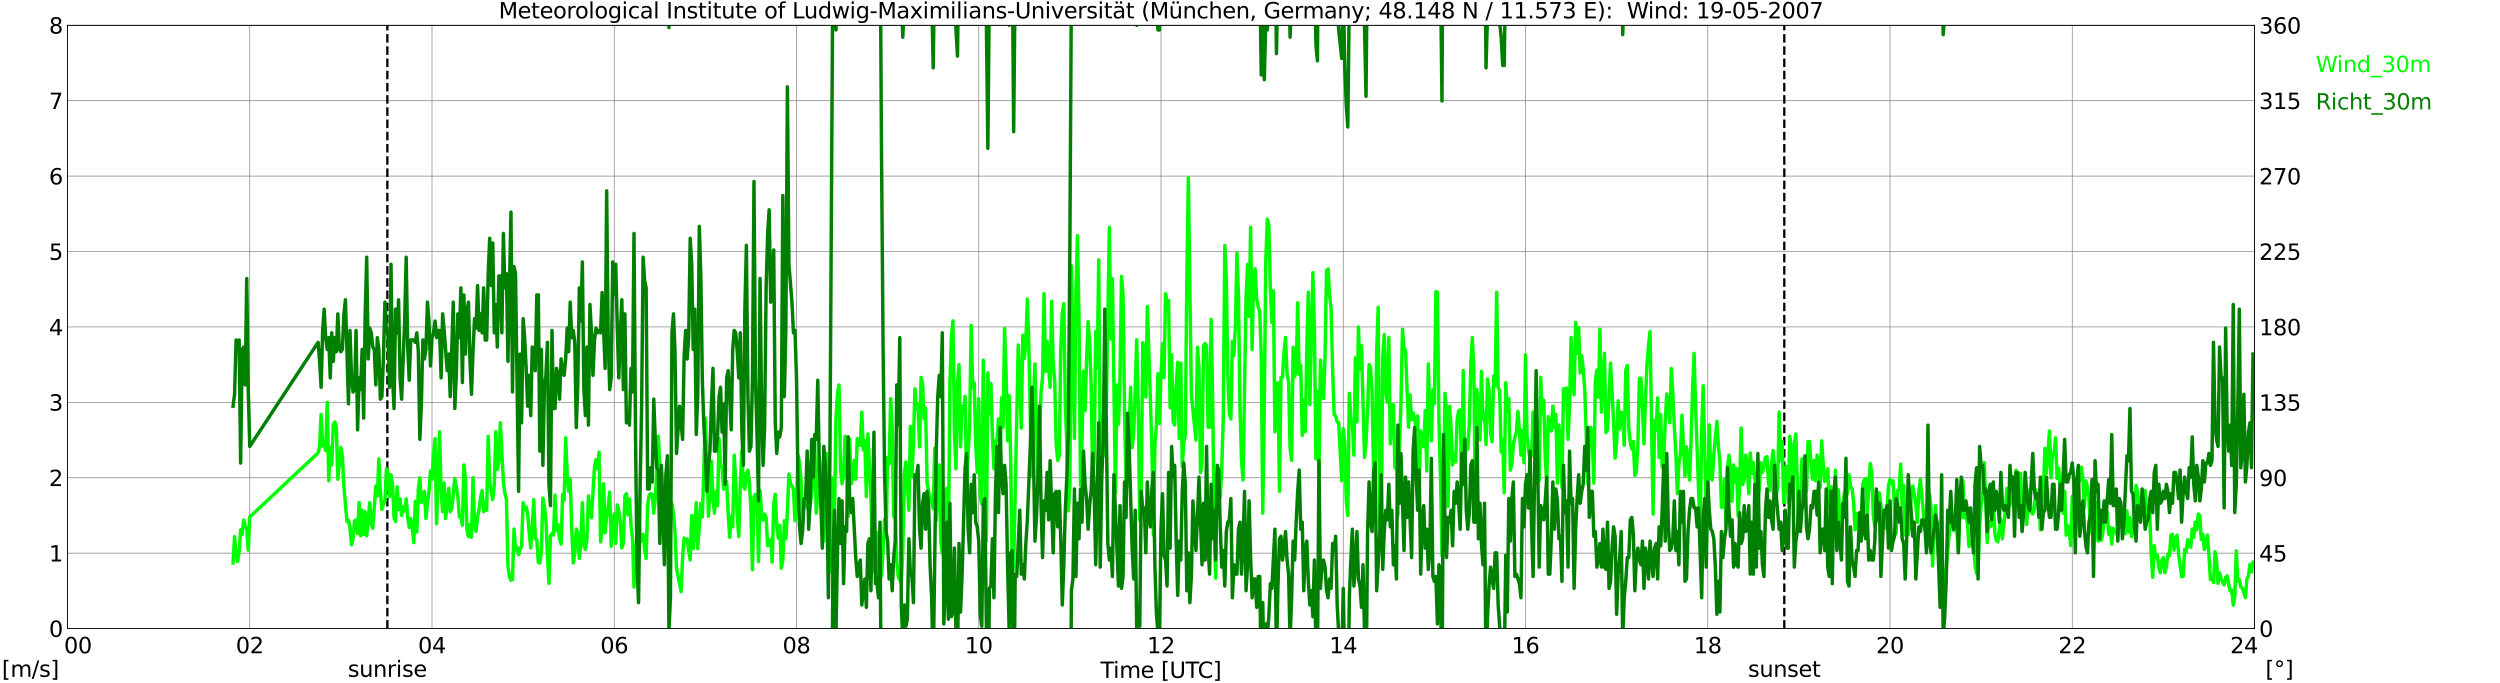 <?xml version="1.0" encoding="utf-8" standalone="no"?>
<!DOCTYPE svg PUBLIC "-//W3C//DTD SVG 1.1//EN"
  "http://www.w3.org/Graphics/SVG/1.1/DTD/svg11.dtd">
<svg xmlns:xlink="http://www.w3.org/1999/xlink" width="1085.4pt" height="296.64pt" viewBox="0 0 1085.4 296.64" xmlns="http://www.w3.org/2000/svg" version="1.1">
 <defs>
  <style type="text/css">*{stroke-linejoin: round; stroke-linecap: butt}</style>
 </defs>
 <g id="figure_1">
  <g id="patch_1">
   <path d="M 0 296.64 
L 1085.4 296.64 
L 1085.4 0 
L 0 0 
z
" style="fill: #ffffff"/>
  </g>
  <g id="axes_1">
   <g id="patch_2">
    <path d="M 29.306 272.909 
L 978.814 272.909 
L 978.814 10.976 
L 29.306 10.976 
z
" style="fill: #ffffff"/>
   </g>
   <g id="patch_3">
    <path d="M 978.814 272.909 
L 978.814 272.909 
L 978.814 10.976 
L 978.814 10.976 
z
" clip-path="url(#p8e5b2f77f7)" style="fill: #d3d3d3; opacity: 0.25; stroke: #d3d3d3; stroke-linejoin: miter"/>
   </g>
   <g id="matplotlib.axis_1">
    <g id="xtick_1">
     <g id="line2d_1">
      <path d="M 29.306 272.909 
L 29.306 10.976 
" clip-path="url(#p8e5b2f77f7)" style="fill: none; stroke: #808080; stroke-width: 0.3; stroke-linecap: square"/>
     </g>
     <g id="line2d_2"/>
     <g id="text_1">
      <!--    00 -->
      <g transform="translate(18.733 283.627) scale(0.095 -0.095)">
       <defs>
        <path id="DejaVuSans-20" transform="scale(0.016)"/>
        <path id="DejaVuSans-30" d="M 2034 4250 
Q 1547 4250 1301 3770 
Q 1056 3291 1056 2328 
Q 1056 1369 1301 889 
Q 1547 409 2034 409 
Q 2525 409 2770 889 
Q 3016 1369 3016 2328 
Q 3016 3291 2770 3770 
Q 2525 4250 2034 4250 
z
M 2034 4750 
Q 2819 4750 3233 4129 
Q 3647 3509 3647 2328 
Q 3647 1150 3233 529 
Q 2819 -91 2034 -91 
Q 1250 -91 836 529 
Q 422 1150 422 2328 
Q 422 3509 836 4129 
Q 1250 4750 2034 4750 
z
" transform="scale(0.016)"/>
       </defs>
       <use xlink:href="#DejaVuSans-20"/>
       <use xlink:href="#DejaVuSans-20" transform="translate(31.787 0)"/>
       <use xlink:href="#DejaVuSans-20" transform="translate(63.574 0)"/>
       <use xlink:href="#DejaVuSans-30" transform="translate(95.361 0)"/>
       <use xlink:href="#DejaVuSans-30" transform="translate(158.984 0)"/>
      </g>
     </g>
    </g>
    <g id="xtick_2">
     <g id="line2d_3">
      <path d="M 108.431 272.909 
L 108.431 10.976 
" clip-path="url(#p8e5b2f77f7)" style="fill: none; stroke: #808080; stroke-width: 0.3; stroke-linecap: square"/>
     </g>
     <g id="line2d_4"/>
     <g id="text_2">
      <!-- 02 -->
      <g transform="translate(102.387 283.627) scale(0.095 -0.095)">
       <defs>
        <path id="DejaVuSans-32" d="M 1228 531 
L 3431 531 
L 3431 0 
L 469 0 
L 469 531 
Q 828 903 1448 1529 
Q 2069 2156 2228 2338 
Q 2531 2678 2651 2914 
Q 2772 3150 2772 3378 
Q 2772 3750 2511 3984 
Q 2250 4219 1831 4219 
Q 1534 4219 1204 4116 
Q 875 4013 500 3803 
L 500 4441 
Q 881 4594 1212 4672 
Q 1544 4750 1819 4750 
Q 2544 4750 2975 4387 
Q 3406 4025 3406 3419 
Q 3406 3131 3298 2873 
Q 3191 2616 2906 2266 
Q 2828 2175 2409 1742 
Q 1991 1309 1228 531 
z
" transform="scale(0.016)"/>
       </defs>
       <use xlink:href="#DejaVuSans-30"/>
       <use xlink:href="#DejaVuSans-32" transform="translate(63.623 0)"/>
      </g>
     </g>
    </g>
    <g id="xtick_3">
     <g id="line2d_5">
      <path d="M 187.557 272.909 
L 187.557 10.976 
" clip-path="url(#p8e5b2f77f7)" style="fill: none; stroke: #808080; stroke-width: 0.3; stroke-linecap: square"/>
     </g>
     <g id="line2d_6"/>
     <g id="text_3">
      <!-- 04 -->
      <g transform="translate(181.513 283.627) scale(0.095 -0.095)">
       <defs>
        <path id="DejaVuSans-34" d="M 2419 4116 
L 825 1625 
L 2419 1625 
L 2419 4116 
z
M 2253 4666 
L 3047 4666 
L 3047 1625 
L 3713 1625 
L 3713 1100 
L 3047 1100 
L 3047 0 
L 2419 0 
L 2419 1100 
L 313 1100 
L 313 1709 
L 2253 4666 
z
" transform="scale(0.016)"/>
       </defs>
       <use xlink:href="#DejaVuSans-30"/>
       <use xlink:href="#DejaVuSans-34" transform="translate(63.623 0)"/>
      </g>
     </g>
    </g>
    <g id="xtick_4">
     <g id="line2d_7">
      <path d="M 266.683 272.909 
L 266.683 10.976 
" clip-path="url(#p8e5b2f77f7)" style="fill: none; stroke: #808080; stroke-width: 0.3; stroke-linecap: square"/>
     </g>
     <g id="line2d_8"/>
     <g id="text_4">
      <!-- 06 -->
      <g transform="translate(260.638 283.627) scale(0.095 -0.095)">
       <defs>
        <path id="DejaVuSans-36" d="M 2113 2584 
Q 1688 2584 1439 2293 
Q 1191 2003 1191 1497 
Q 1191 994 1439 701 
Q 1688 409 2113 409 
Q 2538 409 2786 701 
Q 3034 994 3034 1497 
Q 3034 2003 2786 2293 
Q 2538 2584 2113 2584 
z
M 3366 4563 
L 3366 3988 
Q 3128 4100 2886 4159 
Q 2644 4219 2406 4219 
Q 1781 4219 1451 3797 
Q 1122 3375 1075 2522 
Q 1259 2794 1537 2939 
Q 1816 3084 2150 3084 
Q 2853 3084 3261 2657 
Q 3669 2231 3669 1497 
Q 3669 778 3244 343 
Q 2819 -91 2113 -91 
Q 1303 -91 875 529 
Q 447 1150 447 2328 
Q 447 3434 972 4092 
Q 1497 4750 2381 4750 
Q 2619 4750 2861 4703 
Q 3103 4656 3366 4563 
z
" transform="scale(0.016)"/>
       </defs>
       <use xlink:href="#DejaVuSans-30"/>
       <use xlink:href="#DejaVuSans-36" transform="translate(63.623 0)"/>
      </g>
     </g>
    </g>
    <g id="xtick_5">
     <g id="line2d_9">
      <path d="M 345.808 272.909 
L 345.808 10.976 
" clip-path="url(#p8e5b2f77f7)" style="fill: none; stroke: #808080; stroke-width: 0.3; stroke-linecap: square"/>
     </g>
     <g id="line2d_10"/>
     <g id="text_5">
      <!-- 08 -->
      <g transform="translate(339.764 283.627) scale(0.095 -0.095)">
       <defs>
        <path id="DejaVuSans-38" d="M 2034 2216 
Q 1584 2216 1326 1975 
Q 1069 1734 1069 1313 
Q 1069 891 1326 650 
Q 1584 409 2034 409 
Q 2484 409 2743 651 
Q 3003 894 3003 1313 
Q 3003 1734 2745 1975 
Q 2488 2216 2034 2216 
z
M 1403 2484 
Q 997 2584 770 2862 
Q 544 3141 544 3541 
Q 544 4100 942 4425 
Q 1341 4750 2034 4750 
Q 2731 4750 3128 4425 
Q 3525 4100 3525 3541 
Q 3525 3141 3298 2862 
Q 3072 2584 2669 2484 
Q 3125 2378 3379 2068 
Q 3634 1759 3634 1313 
Q 3634 634 3220 271 
Q 2806 -91 2034 -91 
Q 1263 -91 848 271 
Q 434 634 434 1313 
Q 434 1759 690 2068 
Q 947 2378 1403 2484 
z
M 1172 3481 
Q 1172 3119 1398 2916 
Q 1625 2713 2034 2713 
Q 2441 2713 2670 2916 
Q 2900 3119 2900 3481 
Q 2900 3844 2670 4047 
Q 2441 4250 2034 4250 
Q 1625 4250 1398 4047 
Q 1172 3844 1172 3481 
z
" transform="scale(0.016)"/>
       </defs>
       <use xlink:href="#DejaVuSans-30"/>
       <use xlink:href="#DejaVuSans-38" transform="translate(63.623 0)"/>
      </g>
     </g>
    </g>
    <g id="xtick_6">
     <g id="line2d_11">
      <path d="M 424.934 272.909 
L 424.934 10.976 
" clip-path="url(#p8e5b2f77f7)" style="fill: none; stroke: #808080; stroke-width: 0.3; stroke-linecap: square"/>
     </g>
     <g id="line2d_12"/>
     <g id="text_6">
      <!-- 10 -->
      <g transform="translate(418.89 283.627) scale(0.095 -0.095)">
       <defs>
        <path id="DejaVuSans-31" d="M 794 531 
L 1825 531 
L 1825 4091 
L 703 3866 
L 703 4441 
L 1819 4666 
L 2450 4666 
L 2450 531 
L 3481 531 
L 3481 0 
L 794 0 
L 794 531 
z
" transform="scale(0.016)"/>
       </defs>
       <use xlink:href="#DejaVuSans-31"/>
       <use xlink:href="#DejaVuSans-30" transform="translate(63.623 0)"/>
      </g>
     </g>
    </g>
    <g id="xtick_7">
     <g id="line2d_13">
      <path d="M 504.06 272.909 
L 504.06 10.976 
" clip-path="url(#p8e5b2f77f7)" style="fill: none; stroke: #808080; stroke-width: 0.3; stroke-linecap: square"/>
     </g>
     <g id="line2d_14"/>
     <g id="text_7">
      <!-- 12 -->
      <g transform="translate(498.015 283.627) scale(0.095 -0.095)">
       <use xlink:href="#DejaVuSans-31"/>
       <use xlink:href="#DejaVuSans-32" transform="translate(63.623 0)"/>
      </g>
     </g>
    </g>
    <g id="xtick_8">
     <g id="line2d_15">
      <path d="M 583.185 272.909 
L 583.185 10.976 
" clip-path="url(#p8e5b2f77f7)" style="fill: none; stroke: #808080; stroke-width: 0.3; stroke-linecap: square"/>
     </g>
     <g id="line2d_16"/>
     <g id="text_8">
      <!-- 14 -->
      <g transform="translate(577.141 283.627) scale(0.095 -0.095)">
       <use xlink:href="#DejaVuSans-31"/>
       <use xlink:href="#DejaVuSans-34" transform="translate(63.623 0)"/>
      </g>
     </g>
    </g>
    <g id="xtick_9">
     <g id="line2d_17">
      <path d="M 662.311 272.909 
L 662.311 10.976 
" clip-path="url(#p8e5b2f77f7)" style="fill: none; stroke: #808080; stroke-width: 0.3; stroke-linecap: square"/>
     </g>
     <g id="line2d_18"/>
     <g id="text_9">
      <!-- 16 -->
      <g transform="translate(656.267 283.627) scale(0.095 -0.095)">
       <use xlink:href="#DejaVuSans-31"/>
       <use xlink:href="#DejaVuSans-36" transform="translate(63.623 0)"/>
      </g>
     </g>
    </g>
    <g id="xtick_10">
     <g id="line2d_19">
      <path d="M 741.437 272.909 
L 741.437 10.976 
" clip-path="url(#p8e5b2f77f7)" style="fill: none; stroke: #808080; stroke-width: 0.3; stroke-linecap: square"/>
     </g>
     <g id="line2d_20"/>
     <g id="text_10">
      <!-- 18 -->
      <g transform="translate(735.392 283.627) scale(0.095 -0.095)">
       <use xlink:href="#DejaVuSans-31"/>
       <use xlink:href="#DejaVuSans-38" transform="translate(63.623 0)"/>
      </g>
     </g>
    </g>
    <g id="xtick_11">
     <g id="line2d_21">
      <path d="M 820.562 272.909 
L 820.562 10.976 
" clip-path="url(#p8e5b2f77f7)" style="fill: none; stroke: #808080; stroke-width: 0.3; stroke-linecap: square"/>
     </g>
     <g id="line2d_22"/>
     <g id="text_11">
      <!-- 20 -->
      <g transform="translate(814.518 283.627) scale(0.095 -0.095)">
       <use xlink:href="#DejaVuSans-32"/>
       <use xlink:href="#DejaVuSans-30" transform="translate(63.623 0)"/>
      </g>
     </g>
    </g>
    <g id="xtick_12">
     <g id="line2d_23">
      <path d="M 899.688 272.909 
L 899.688 10.976 
" clip-path="url(#p8e5b2f77f7)" style="fill: none; stroke: #808080; stroke-width: 0.3; stroke-linecap: square"/>
     </g>
     <g id="line2d_24"/>
     <g id="text_12">
      <!-- 22 -->
      <g transform="translate(893.644 283.627) scale(0.095 -0.095)">
       <use xlink:href="#DejaVuSans-32"/>
       <use xlink:href="#DejaVuSans-32" transform="translate(63.623 0)"/>
      </g>
     </g>
    </g>
    <g id="xtick_13">
     <g id="line2d_25">
      <path d="M 978.814 272.909 
L 978.814 10.976 
" clip-path="url(#p8e5b2f77f7)" style="fill: none; stroke: #808080; stroke-width: 0.3; stroke-linecap: square"/>
     </g>
     <g id="line2d_26"/>
     <g id="text_13">
      <!-- 24    -->
      <g transform="translate(968.241 283.627) scale(0.095 -0.095)">
       <use xlink:href="#DejaVuSans-32"/>
       <use xlink:href="#DejaVuSans-34" transform="translate(63.623 0)"/>
       <use xlink:href="#DejaVuSans-20" transform="translate(127.246 0)"/>
       <use xlink:href="#DejaVuSans-20" transform="translate(159.033 0)"/>
       <use xlink:href="#DejaVuSans-20" transform="translate(190.82 0)"/>
      </g>
     </g>
    </g>
    <g id="text_14">
     <!-- Time [UTC] -->
     <g transform="translate(477.806 294.322) scale(0.095 -0.095)">
      <defs>
       <path id="DejaVuSans-54" d="M -19 4666 
L 3928 4666 
L 3928 4134 
L 2272 4134 
L 2272 0 
L 1638 0 
L 1638 4134 
L -19 4134 
L -19 4666 
z
" transform="scale(0.016)"/>
       <path id="DejaVuSans-69" d="M 603 3500 
L 1178 3500 
L 1178 0 
L 603 0 
L 603 3500 
z
M 603 4863 
L 1178 4863 
L 1178 4134 
L 603 4134 
L 603 4863 
z
" transform="scale(0.016)"/>
       <path id="DejaVuSans-6d" d="M 3328 2828 
Q 3544 3216 3844 3400 
Q 4144 3584 4550 3584 
Q 5097 3584 5394 3201 
Q 5691 2819 5691 2113 
L 5691 0 
L 5113 0 
L 5113 2094 
Q 5113 2597 4934 2840 
Q 4756 3084 4391 3084 
Q 3944 3084 3684 2787 
Q 3425 2491 3425 1978 
L 3425 0 
L 2847 0 
L 2847 2094 
Q 2847 2600 2669 2842 
Q 2491 3084 2119 3084 
Q 1678 3084 1418 2786 
Q 1159 2488 1159 1978 
L 1159 0 
L 581 0 
L 581 3500 
L 1159 3500 
L 1159 2956 
Q 1356 3278 1631 3431 
Q 1906 3584 2284 3584 
Q 2666 3584 2933 3390 
Q 3200 3197 3328 2828 
z
" transform="scale(0.016)"/>
       <path id="DejaVuSans-65" d="M 3597 1894 
L 3597 1613 
L 953 1613 
Q 991 1019 1311 708 
Q 1631 397 2203 397 
Q 2534 397 2845 478 
Q 3156 559 3463 722 
L 3463 178 
Q 3153 47 2828 -22 
Q 2503 -91 2169 -91 
Q 1331 -91 842 396 
Q 353 884 353 1716 
Q 353 2575 817 3079 
Q 1281 3584 2069 3584 
Q 2775 3584 3186 3129 
Q 3597 2675 3597 1894 
z
M 3022 2063 
Q 3016 2534 2758 2815 
Q 2500 3097 2075 3097 
Q 1594 3097 1305 2825 
Q 1016 2553 972 2059 
L 3022 2063 
z
" transform="scale(0.016)"/>
       <path id="DejaVuSans-5b" d="M 550 4863 
L 1875 4863 
L 1875 4416 
L 1125 4416 
L 1125 -397 
L 1875 -397 
L 1875 -844 
L 550 -844 
L 550 4863 
z
" transform="scale(0.016)"/>
       <path id="DejaVuSans-55" d="M 556 4666 
L 1191 4666 
L 1191 1831 
Q 1191 1081 1462 751 
Q 1734 422 2344 422 
Q 2950 422 3222 751 
Q 3494 1081 3494 1831 
L 3494 4666 
L 4128 4666 
L 4128 1753 
Q 4128 841 3676 375 
Q 3225 -91 2344 -91 
Q 1459 -91 1007 375 
Q 556 841 556 1753 
L 556 4666 
z
" transform="scale(0.016)"/>
       <path id="DejaVuSans-43" d="M 4122 4306 
L 4122 3641 
Q 3803 3938 3442 4084 
Q 3081 4231 2675 4231 
Q 1875 4231 1450 3742 
Q 1025 3253 1025 2328 
Q 1025 1406 1450 917 
Q 1875 428 2675 428 
Q 3081 428 3442 575 
Q 3803 722 4122 1019 
L 4122 359 
Q 3791 134 3420 21 
Q 3050 -91 2638 -91 
Q 1578 -91 968 557 
Q 359 1206 359 2328 
Q 359 3453 968 4101 
Q 1578 4750 2638 4750 
Q 3056 4750 3426 4639 
Q 3797 4528 4122 4306 
z
" transform="scale(0.016)"/>
       <path id="DejaVuSans-5d" d="M 1947 4863 
L 1947 -844 
L 622 -844 
L 622 -397 
L 1369 -397 
L 1369 4416 
L 622 4416 
L 622 4863 
L 1947 4863 
z
" transform="scale(0.016)"/>
      </defs>
      <use xlink:href="#DejaVuSans-54"/>
      <use xlink:href="#DejaVuSans-69" transform="translate(57.959 0)"/>
      <use xlink:href="#DejaVuSans-6d" transform="translate(85.742 0)"/>
      <use xlink:href="#DejaVuSans-65" transform="translate(183.154 0)"/>
      <use xlink:href="#DejaVuSans-20" transform="translate(244.678 0)"/>
      <use xlink:href="#DejaVuSans-5b" transform="translate(276.465 0)"/>
      <use xlink:href="#DejaVuSans-55" transform="translate(315.479 0)"/>
      <use xlink:href="#DejaVuSans-54" transform="translate(388.672 0)"/>
      <use xlink:href="#DejaVuSans-43" transform="translate(443.881 0)"/>
      <use xlink:href="#DejaVuSans-5d" transform="translate(513.705 0)"/>
     </g>
    </g>
   </g>
   <g id="matplotlib.axis_2">
    <g id="ytick_1">
     <g id="line2d_27">
      <path d="M 29.306 272.909 
L 978.814 272.909 
" clip-path="url(#p8e5b2f77f7)" style="fill: none; stroke: #808080; stroke-width: 0.3; stroke-linecap: square"/>
     </g>
     <g id="line2d_28"/>
     <g id="text_15">
      <!-- 0 -->
      <g transform="translate(21.261 276.518) scale(0.095 -0.095)">
       <use xlink:href="#DejaVuSans-30"/>
      </g>
     </g>
    </g>
    <g id="ytick_2">
     <g id="line2d_29">
      <path d="M 29.306 240.167 
L 978.814 240.167 
" clip-path="url(#p8e5b2f77f7)" style="fill: none; stroke: #808080; stroke-width: 0.3; stroke-linecap: square"/>
     </g>
     <g id="line2d_30"/>
     <g id="text_16">
      <!-- 1 -->
      <g transform="translate(21.261 243.776) scale(0.095 -0.095)">
       <use xlink:href="#DejaVuSans-31"/>
      </g>
     </g>
    </g>
    <g id="ytick_3">
     <g id="line2d_31">
      <path d="M 29.306 207.426 
L 978.814 207.426 
" clip-path="url(#p8e5b2f77f7)" style="fill: none; stroke: #808080; stroke-width: 0.3; stroke-linecap: square"/>
     </g>
     <g id="line2d_32"/>
     <g id="text_17">
      <!-- 2 -->
      <g transform="translate(21.261 211.035) scale(0.095 -0.095)">
       <use xlink:href="#DejaVuSans-32"/>
      </g>
     </g>
    </g>
    <g id="ytick_4">
     <g id="line2d_33">
      <path d="M 29.306 174.684 
L 978.814 174.684 
" clip-path="url(#p8e5b2f77f7)" style="fill: none; stroke: #808080; stroke-width: 0.3; stroke-linecap: square"/>
     </g>
     <g id="line2d_34"/>
     <g id="text_18">
      <!-- 3 -->
      <g transform="translate(21.261 178.293) scale(0.095 -0.095)">
       <defs>
        <path id="DejaVuSans-33" d="M 2597 2516 
Q 3050 2419 3304 2112 
Q 3559 1806 3559 1356 
Q 3559 666 3084 287 
Q 2609 -91 1734 -91 
Q 1441 -91 1130 -33 
Q 819 25 488 141 
L 488 750 
Q 750 597 1062 519 
Q 1375 441 1716 441 
Q 2309 441 2620 675 
Q 2931 909 2931 1356 
Q 2931 1769 2642 2001 
Q 2353 2234 1838 2234 
L 1294 2234 
L 1294 2753 
L 1863 2753 
Q 2328 2753 2575 2939 
Q 2822 3125 2822 3475 
Q 2822 3834 2567 4026 
Q 2313 4219 1838 4219 
Q 1578 4219 1281 4162 
Q 984 4106 628 3988 
L 628 4550 
Q 988 4650 1302 4700 
Q 1616 4750 1894 4750 
Q 2613 4750 3031 4423 
Q 3450 4097 3450 3541 
Q 3450 3153 3228 2886 
Q 3006 2619 2597 2516 
z
" transform="scale(0.016)"/>
       </defs>
       <use xlink:href="#DejaVuSans-33"/>
      </g>
     </g>
    </g>
    <g id="ytick_5">
     <g id="line2d_35">
      <path d="M 29.306 141.942 
L 978.814 141.942 
" clip-path="url(#p8e5b2f77f7)" style="fill: none; stroke: #808080; stroke-width: 0.3; stroke-linecap: square"/>
     </g>
     <g id="line2d_36"/>
     <g id="text_19">
      <!-- 4 -->
      <g transform="translate(21.261 145.551) scale(0.095 -0.095)">
       <use xlink:href="#DejaVuSans-34"/>
      </g>
     </g>
    </g>
    <g id="ytick_6">
     <g id="line2d_37">
      <path d="M 29.306 109.201 
L 978.814 109.201 
" clip-path="url(#p8e5b2f77f7)" style="fill: none; stroke: #808080; stroke-width: 0.3; stroke-linecap: square"/>
     </g>
     <g id="line2d_38"/>
     <g id="text_20">
      <!-- 5 -->
      <g transform="translate(21.261 112.81) scale(0.095 -0.095)">
       <defs>
        <path id="DejaVuSans-35" d="M 691 4666 
L 3169 4666 
L 3169 4134 
L 1269 4134 
L 1269 2991 
Q 1406 3038 1543 3061 
Q 1681 3084 1819 3084 
Q 2600 3084 3056 2656 
Q 3513 2228 3513 1497 
Q 3513 744 3044 326 
Q 2575 -91 1722 -91 
Q 1428 -91 1123 -41 
Q 819 9 494 109 
L 494 744 
Q 775 591 1075 516 
Q 1375 441 1709 441 
Q 2250 441 2565 725 
Q 2881 1009 2881 1497 
Q 2881 1984 2565 2268 
Q 2250 2553 1709 2553 
Q 1456 2553 1204 2497 
Q 953 2441 691 2322 
L 691 4666 
z
" transform="scale(0.016)"/>
       </defs>
       <use xlink:href="#DejaVuSans-35"/>
      </g>
     </g>
    </g>
    <g id="ytick_7">
     <g id="line2d_39">
      <path d="M 29.306 76.459 
L 978.814 76.459 
" clip-path="url(#p8e5b2f77f7)" style="fill: none; stroke: #808080; stroke-width: 0.3; stroke-linecap: square"/>
     </g>
     <g id="line2d_40"/>
     <g id="text_21">
      <!-- 6 -->
      <g transform="translate(21.261 80.068) scale(0.095 -0.095)">
       <use xlink:href="#DejaVuSans-36"/>
      </g>
     </g>
    </g>
    <g id="ytick_8">
     <g id="line2d_41">
      <path d="M 29.306 43.717 
L 978.814 43.717 
" clip-path="url(#p8e5b2f77f7)" style="fill: none; stroke: #808080; stroke-width: 0.3; stroke-linecap: square"/>
     </g>
     <g id="line2d_42"/>
     <g id="text_22">
      <!-- 7 -->
      <g transform="translate(21.261 47.327) scale(0.095 -0.095)">
       <defs>
        <path id="DejaVuSans-37" d="M 525 4666 
L 3525 4666 
L 3525 4397 
L 1831 0 
L 1172 0 
L 2766 4134 
L 525 4134 
L 525 4666 
z
" transform="scale(0.016)"/>
       </defs>
       <use xlink:href="#DejaVuSans-37"/>
      </g>
     </g>
    </g>
    <g id="ytick_9">
     <g id="line2d_43">
      <path d="M 29.306 10.976 
L 978.814 10.976 
" clip-path="url(#p8e5b2f77f7)" style="fill: none; stroke: #808080; stroke-width: 0.3; stroke-linecap: square"/>
     </g>
     <g id="line2d_44"/>
     <g id="text_23">
      <!-- 8 -->
      <g transform="translate(21.261 14.585) scale(0.095 -0.095)">
       <use xlink:href="#DejaVuSans-38"/>
      </g>
     </g>
    </g>
   </g>
   <g id="line2d_45">
    <path d="M 168.171 272.909 
L 168.171 10.976 
" clip-path="url(#p8e5b2f77f7)" style="fill: none; stroke-dasharray: 3.7,1.6; stroke-dashoffset: 0; stroke: #000000"/>
   </g>
   <g id="line2d_46">
    <path d="M 774.67 272.909 
L 774.67 10.976 
" clip-path="url(#p8e5b2f77f7)" style="fill: none; stroke-dasharray: 3.7,1.6; stroke-dashoffset: 0; stroke: #000000"/>
   </g>
   <g id="line2d_47">
    <path d="M 101.178 244.424 
L 101.838 232.964 
L 102.497 241.149 
L 103.156 243.769 
L 103.816 239.512 
L 104.475 230.017 
L 105.135 231.982 
L 105.794 225.761 
L 106.453 228.38 
L 107.113 229.362 
L 107.772 238.857 
L 108.431 224.451 
L 138.104 196.621 
L 138.763 193.674 
L 139.422 179.923 
L 140.082 193.674 
L 140.741 192.692 
L 141.4 195.639 
L 142.06 174.684 
L 142.719 208.735 
L 143.379 194.329 
L 144.038 201.859 
L 144.697 184.179 
L 145.357 183.197 
L 146.016 185.489 
L 146.676 208.08 
L 147.994 194.329 
L 148.654 198.258 
L 149.313 211.355 
L 150.632 226.416 
L 151.291 225.761 
L 151.951 229.362 
L 152.61 236.566 
L 153.269 234.274 
L 153.929 226.088 
L 154.588 225.761 
L 155.247 231.654 
L 155.907 218.23 
L 156.566 232.637 
L 157.226 221.504 
L 157.885 231.982 
L 158.544 222.159 
L 159.204 232.637 
L 159.863 226.088 
L 160.523 218.23 
L 161.182 227.398 
L 161.841 229.362 
L 163.16 211.027 
L 163.819 215.284 
L 164.479 199.24 
L 165.138 212.992 
L 165.798 221.177 
L 166.457 218.885 
L 167.116 217.575 
L 167.776 203.497 
L 168.435 205.134 
L 169.094 215.611 
L 169.754 206.116 
L 170.413 209.717 
L 171.073 224.779 
L 171.732 226.416 
L 172.391 211.355 
L 173.051 221.177 
L 173.71 216.593 
L 174.37 223.796 
L 175.029 220.195 
L 175.688 221.832 
L 176.348 216.593 
L 177.007 224.779 
L 177.666 229.035 
L 178.326 225.106 
L 178.985 229.035 
L 179.645 235.583 
L 180.304 217.575 
L 180.963 231 
L 181.623 212.337 
L 182.282 207.426 
L 182.941 218.23 
L 183.601 216.921 
L 184.26 213.319 
L 184.92 225.106 
L 185.579 218.558 
L 186.238 213.319 
L 186.898 204.479 
L 187.557 208.08 
L 188.217 197.276 
L 188.876 190.4 
L 189.535 227.398 
L 190.854 187.453 
L 191.513 213.319 
L 192.173 222.159 
L 192.832 209.717 
L 193.492 225.106 
L 194.81 212.009 
L 195.47 222.159 
L 196.129 220.85 
L 196.788 214.956 
L 197.448 207.753 
L 198.767 215.284 
L 199.426 224.451 
L 200.085 224.124 
L 200.745 228.053 
L 201.404 201.859 
L 202.063 208.08 
L 202.723 230.017 
L 203.382 232.964 
L 204.042 227.725 
L 204.701 233.291 
L 205.36 207.426 
L 206.02 228.053 
L 206.679 230.672 
L 207.339 224.451 
L 207.998 221.177 
L 208.657 215.938 
L 209.317 212.992 
L 209.976 222.159 
L 210.635 217.903 
L 211.295 221.504 
L 211.954 189.418 
L 212.614 209.717 
L 213.273 212.992 
L 213.932 216.921 
L 214.592 210.7 
L 215.251 187.453 
L 215.91 203.824 
L 216.57 200.222 
L 217.229 183.524 
L 218.548 209.39 
L 219.207 214.301 
L 219.867 216.593 
L 220.526 245.733 
L 221.186 250.317 
L 221.845 251.954 
L 222.504 251.627 
L 223.164 229.69 
L 223.823 238.857 
L 224.482 237.548 
L 225.142 240.822 
L 225.801 238.53 
L 226.461 236.893 
L 227.12 218.23 
L 227.779 221.177 
L 228.439 220.195 
L 229.098 223.142 
L 229.757 231.327 
L 230.417 237.875 
L 231.076 228.708 
L 231.736 216.921 
L 232.395 233.946 
L 233.054 234.274 
L 233.714 244.096 
L 234.373 244.424 
L 235.033 239.512 
L 235.692 216.266 
L 236.351 219.867 
L 237.011 225.761 
L 237.67 241.149 
L 238.329 253.264 
L 238.989 232.637 
L 239.648 231.654 
L 240.308 232.309 
L 240.967 214.956 
L 241.626 230.345 
L 242.286 227.725 
L 242.945 233.946 
L 243.604 236.238 
L 244.264 214.629 
L 244.923 217.248 
L 245.583 190.072 
L 246.242 205.461 
L 246.901 213.319 
L 247.561 208.08 
L 248.22 229.362 
L 248.88 244.424 
L 249.539 240.495 
L 250.198 229.69 
L 250.858 231.327 
L 251.517 242.459 
L 252.176 236.238 
L 252.836 218.23 
L 253.495 236.893 
L 254.155 238.53 
L 254.814 234.274 
L 255.473 215.284 
L 256.133 222.487 
L 256.792 224.779 
L 258.111 202.514 
L 258.77 199.568 
L 259.43 203.497 
L 260.089 196.293 
L 260.748 235.256 
L 261.408 229.69 
L 262.067 210.045 
L 262.726 231.327 
L 263.386 224.124 
L 264.045 219.867 
L 264.705 213.646 
L 265.364 237.22 
L 266.023 226.743 
L 266.683 223.142 
L 267.342 235.911 
L 268.002 219.213 
L 268.661 221.832 
L 269.32 226.416 
L 269.98 237.875 
L 270.639 235.911 
L 271.298 215.284 
L 271.958 214.301 
L 272.617 223.469 
L 273.277 216.593 
L 273.936 228.053 
L 274.595 233.291 
L 275.255 254.901 
L 275.914 236.238 
L 276.573 239.512 
L 277.233 218.23 
L 277.892 234.928 
L 278.552 234.928 
L 279.211 231.982 
L 279.87 238.53 
L 280.53 242.459 
L 281.189 219.213 
L 281.849 214.956 
L 282.508 214.301 
L 283.167 214.629 
L 283.827 222.814 
L 284.486 216.921 
L 285.805 189.418 
L 286.464 201.532 
L 287.124 203.169 
L 287.783 221.832 
L 288.442 229.035 
L 289.102 214.301 
L 289.761 211.682 
L 290.42 236.566 
L 291.08 226.088 
L 291.739 218.558 
L 292.399 223.142 
L 293.058 231.327 
L 293.717 246.715 
L 295.696 256.865 
L 296.355 242.132 
L 297.014 233.619 
L 297.674 234.601 
L 298.333 233.946 
L 298.992 239.185 
L 299.652 243.114 
L 300.311 223.796 
L 300.971 238.203 
L 301.63 231 
L 302.289 218.23 
L 302.949 238.203 
L 304.267 218.558 
L 304.927 224.451 
L 306.246 181.56 
L 306.905 199.24 
L 307.564 224.124 
L 308.224 214.629 
L 308.883 200.222 
L 309.543 216.593 
L 310.202 222.814 
L 310.861 213.319 
L 311.521 219.54 
L 312.18 190.4 
L 312.839 201.859 
L 313.499 203.169 
L 314.158 212.337 
L 315.477 209.063 
L 316.136 222.814 
L 316.796 233.291 
L 317.455 224.124 
L 318.114 228.708 
L 318.774 197.603 
L 319.433 209.39 
L 320.093 224.451 
L 320.752 232.964 
L 321.411 209.717 
L 322.071 195.639 
L 322.73 210.7 
L 323.39 212.337 
L 324.049 205.461 
L 324.708 204.151 
L 325.368 209.39 
L 326.027 222.159 
L 326.686 247.37 
L 327.346 215.611 
L 328.005 214.629 
L 328.665 218.885 
L 329.324 243.769 
L 329.983 212.992 
L 330.643 223.469 
L 331.302 225.761 
L 331.961 223.142 
L 332.621 224.779 
L 333.28 236.893 
L 333.94 236.566 
L 334.599 234.274 
L 335.258 244.096 
L 335.918 218.885 
L 336.577 214.629 
L 337.236 228.38 
L 337.896 233.619 
L 338.555 228.053 
L 339.215 246.715 
L 339.874 243.114 
L 340.533 226.088 
L 341.193 233.946 
L 341.852 222.159 
L 342.512 205.788 
L 343.171 209.717 
L 344.49 212.337 
L 345.149 226.088 
L 345.808 218.885 
L 346.468 197.603 
L 347.127 200.877 
L 347.787 209.063 
L 348.446 226.743 
L 349.105 216.593 
L 349.765 220.195 
L 350.424 219.867 
L 351.083 200.877 
L 351.743 218.885 
L 352.402 214.301 
L 353.062 205.461 
L 353.721 192.364 
L 354.38 222.814 
L 355.04 215.284 
L 355.699 198.585 
L 356.359 203.169 
L 357.018 213.974 
L 357.677 234.928 
L 358.337 210.045 
L 358.996 196.948 
L 359.655 212.009 
L 360.315 248.353 
L 360.974 225.106 
L 361.634 207.426 
L 362.293 225.106 
L 362.952 181.232 
L 363.612 171.082 
L 364.271 167.153 
L 364.93 203.824 
L 365.59 210.045 
L 366.249 206.443 
L 366.909 189.418 
L 367.568 198.258 
L 368.227 224.124 
L 368.887 190.727 
L 369.546 210.045 
L 370.206 208.08 
L 370.865 199.895 
L 371.524 208.08 
L 372.184 190.4 
L 372.843 192.692 
L 373.502 193.347 
L 374.162 178.94 
L 374.821 195.311 
L 375.481 191.382 
L 376.14 215.611 
L 376.799 188.435 
L 378.118 214.956 
L 378.777 236.893 
L 379.437 248.353 
L 380.096 231.982 
L 380.756 231.327 
L 382.074 251.627 
L 382.734 249.662 
L 383.393 238.857 
L 384.053 225.433 
L 384.712 233.291 
L 385.371 198.585 
L 386.031 201.532 
L 386.69 173.047 
L 387.349 185.816 
L 388.009 224.451 
L 388.668 221.832 
L 389.328 243.441 
L 389.987 250.317 
L 390.646 251.954 
L 391.306 252.936 
L 391.965 239.185 
L 392.624 206.116 
L 393.284 200.55 
L 394.603 221.504 
L 395.262 185.161 
L 395.921 207.098 
L 396.581 192.364 
L 397.24 168.79 
L 397.899 177.303 
L 398.559 175.666 
L 399.218 194.001 
L 399.878 163.879 
L 400.537 166.498 
L 401.196 181.887 
L 401.856 177.303 
L 402.515 210.045 
L 403.175 212.992 
L 403.834 216.921 
L 404.493 217.903 
L 405.153 220.85 
L 405.812 194.656 
L 406.471 226.088 
L 407.131 209.39 
L 407.79 201.859 
L 408.45 235.256 
L 409.109 240.167 
L 409.768 231.327 
L 410.428 214.629 
L 411.087 212.009 
L 411.746 239.185 
L 412.406 167.153 
L 413.065 146.526 
L 413.725 139.323 
L 414.384 188.435 
L 415.043 203.497 
L 415.703 166.171 
L 416.362 158.313 
L 417.022 194.001 
L 417.681 176.321 
L 418.34 179.268 
L 419 172.065 
L 419.659 209.717 
L 420.978 184.506 
L 421.637 141.287 
L 422.297 168.463 
L 422.956 166.171 
L 423.615 193.019 
L 424.275 205.134 
L 424.934 173.047 
L 425.593 215.284 
L 426.253 218.885 
L 426.912 156.349 
L 427.572 190.072 
L 428.231 234.928 
L 428.89 161.915 
L 429.55 179.595 
L 430.209 166.498 
L 430.869 189.09 
L 431.528 203.497 
L 432.187 191.382 
L 432.847 191.382 
L 433.506 181.887 
L 434.165 203.497 
L 434.825 172.719 
L 435.484 185.489 
L 436.144 142.597 
L 436.803 161.915 
L 437.462 191.382 
L 438.122 171.737 
L 438.781 198.585 
L 439.44 249.335 
L 440.1 245.733 
L 442.078 149.8 
L 442.737 166.171 
L 443.397 185.816 
L 444.056 145.544 
L 444.716 155.694 
L 445.375 148.818 
L 446.034 129.828 
L 446.694 150.128 
L 447.353 183.197 
L 448.012 206.771 
L 448.672 174.356 
L 449.331 157.986 
L 449.991 185.816 
L 450.65 207.753 
L 451.309 190.727 
L 451.969 170.427 
L 452.628 163.879 
L 453.287 127.536 
L 453.947 161.26 
L 454.606 148.163 
L 455.266 159.623 
L 455.925 168.136 
L 456.584 130.81 
L 457.244 157.658 
L 457.903 165.516 
L 458.563 193.019 
L 459.222 199.895 
L 459.881 197.93 
L 460.541 151.437 
L 461.2 135.721 
L 461.859 131.792 
L 462.519 175.994 
L 463.178 193.019 
L 463.838 221.832 
L 464.497 210.372 
L 465.156 115.422 
L 465.816 149.145 
L 466.475 190.4 
L 467.134 125.899 
L 467.794 102.325 
L 468.453 137.358 
L 469.113 210.7 
L 469.772 191.71 
L 470.431 161.26 
L 471.091 178.285 
L 471.75 156.349 
L 472.409 139.65 
L 473.069 149.145 
L 473.728 166.826 
L 474.388 207.426 
L 475.047 199.24 
L 475.706 143.907 
L 476.366 159.623 
L 477.025 112.802 
L 477.685 201.859 
L 478.344 180.25 
L 479.003 197.93 
L 479.663 170.1 
L 480.322 176.648 
L 481.641 98.723 
L 482.3 147.181 
L 482.96 120.988 
L 484.278 213.974 
L 484.938 167.153 
L 485.597 184.179 
L 486.256 163.879 
L 486.916 120.005 
L 487.575 127.863 
L 488.235 179.923 
L 488.894 210.7 
L 489.553 211.027 
L 490.213 187.453 
L 490.872 168.136 
L 491.532 194.329 
L 492.191 188.108 
L 492.85 169.773 
L 493.51 147.508 
L 494.169 176.648 
L 494.828 225.761 
L 495.488 210.7 
L 496.147 148.818 
L 496.807 153.074 
L 497.466 172.392 
L 498.125 133.102 
L 500.103 193.674 
L 500.763 232.309 
L 501.422 192.692 
L 502.082 184.179 
L 502.741 162.242 
L 503.4 183.852 
L 504.06 162.569 
L 504.719 149.145 
L 505.379 163.879 
L 506.038 127.536 
L 506.697 131.465 
L 507.357 130.483 
L 508.016 176.976 
L 508.675 154.057 
L 509.335 183.197 
L 509.994 184.506 
L 510.654 167.481 
L 511.313 157.331 
L 511.972 190.4 
L 512.632 157.658 
L 513.291 202.514 
L 513.95 192.037 
L 514.61 188.763 
L 515.269 120.988 
L 515.929 77.114 
L 517.247 171.41 
L 519.226 191.055 
L 519.885 150.782 
L 520.544 159.295 
L 521.204 205.134 
L 521.863 201.205 
L 522.522 150.128 
L 523.182 149.145 
L 523.841 150.128 
L 524.501 185.489 
L 525.16 185.489 
L 525.819 138.668 
L 526.479 173.047 
L 527.138 228.053 
L 527.797 250.972 
L 528.457 205.134 
L 529.116 204.806 
L 529.776 215.938 
L 530.435 203.824 
L 531.094 180.905 
L 531.754 106.581 
L 532.413 121.642 
L 533.073 162.897 
L 533.732 179.595 
L 534.391 181.887 
L 535.051 148.163 
L 535.71 154.384 
L 536.369 141.615 
L 537.029 109.855 
L 537.688 128.846 
L 538.348 176.648 
L 539.007 199.895 
L 539.666 208.408 
L 540.985 129.173 
L 541.644 114.767 
L 542.304 137.358 
L 542.963 98.723 
L 543.623 151.765 
L 544.282 119.351 
L 544.941 116.731 
L 545.601 129.828 
L 546.26 133.102 
L 546.919 135.394 
L 547.579 154.057 
L 548.238 222.814 
L 548.898 176.976 
L 549.557 113.13 
L 550.216 95.122 
L 550.876 97.741 
L 551.535 125.571 
L 552.195 139.978 
L 552.854 126.226 
L 553.513 187.453 
L 554.173 166.498 
L 554.832 166.171 
L 555.491 213.319 
L 556.151 163.879 
L 556.81 163.879 
L 557.47 152.747 
L 558.129 146.526 
L 558.788 162.242 
L 559.448 165.516 
L 560.107 194.656 
L 560.766 199.895 
L 561.426 150.782 
L 562.085 163.552 
L 562.745 161.26 
L 563.404 131.465 
L 564.063 162.569 
L 564.723 158.64 
L 565.382 189.09 
L 566.042 173.702 
L 566.701 187.453 
L 567.36 150.782 
L 568.02 126.881 
L 568.679 175.666 
L 569.998 118.368 
L 570.657 142.597 
L 571.317 199.24 
L 571.976 169.773 
L 572.635 207.098 
L 573.295 156.349 
L 573.954 167.481 
L 574.613 173.047 
L 575.273 155.039 
L 575.932 117.386 
L 576.592 116.731 
L 577.251 128.191 
L 577.91 133.757 
L 578.57 160.605 
L 579.229 179.923 
L 579.889 180.577 
L 580.548 183.197 
L 581.207 183.524 
L 582.526 208.735 
L 583.185 186.143 
L 583.845 192.037 
L 584.504 217.903 
L 585.164 223.796 
L 585.823 170.755 
L 586.482 182.214 
L 587.142 183.197 
L 587.801 197.603 
L 588.46 155.366 
L 589.12 183.197 
L 589.779 141.942 
L 590.439 160.278 
L 591.098 150.128 
L 592.417 198.585 
L 593.076 191.71 
L 593.736 178.613 
L 594.395 158.313 
L 595.054 159.623 
L 595.714 170.755 
L 596.373 205.788 
L 597.032 205.461 
L 597.692 152.42 
L 598.351 133.429 
L 599.011 228.053 
L 599.67 230.345 
L 600.329 155.366 
L 600.989 145.216 
L 601.648 170.755 
L 602.307 174.684 
L 602.967 146.526 
L 603.626 192.692 
L 604.286 175.994 
L 604.945 175.666 
L 605.604 203.169 
L 606.264 197.603 
L 606.923 223.796 
L 607.582 194.001 
L 608.242 175.011 
L 608.901 142.924 
L 609.561 151.11 
L 610.22 152.092 
L 611.539 185.489 
L 612.198 171.41 
L 612.858 182.214 
L 613.517 179.268 
L 614.176 181.887 
L 614.836 186.471 
L 615.495 180.577 
L 616.154 209.39 
L 616.814 187.126 
L 617.473 192.692 
L 618.133 194.001 
L 618.792 178.285 
L 619.451 204.479 
L 620.111 157.986 
L 620.77 178.94 
L 621.429 191.382 
L 622.089 169.118 
L 622.748 175.339 
L 623.408 126.554 
L 624.067 126.881 
L 624.726 182.542 
L 625.386 206.443 
L 626.045 241.149 
L 626.705 217.575 
L 627.364 170.755 
L 628.023 177.958 
L 628.683 219.867 
L 629.342 176.321 
L 630.001 185.816 
L 630.661 201.859 
L 631.32 197.276 
L 631.98 200.55 
L 632.639 181.887 
L 633.298 178.285 
L 633.958 177.958 
L 634.617 211.027 
L 635.276 160.932 
L 635.936 201.532 
L 636.595 191.055 
L 637.255 194.984 
L 637.914 183.852 
L 638.573 158.313 
L 639.233 146.526 
L 639.892 161.26 
L 640.552 221.504 
L 641.211 169.118 
L 641.87 181.887 
L 642.53 191.055 
L 643.189 161.26 
L 643.848 182.214 
L 644.508 179.268 
L 645.167 193.019 
L 645.827 164.534 
L 646.486 169.118 
L 647.145 187.781 
L 647.805 191.71 
L 648.464 163.224 
L 649.123 167.481 
L 649.783 126.881 
L 650.442 168.136 
L 651.102 169.773 
L 651.761 196.293 
L 652.42 190.727 
L 653.08 213.974 
L 653.739 166.171 
L 654.399 178.94 
L 655.058 173.047 
L 655.717 204.151 
L 656.377 201.532 
L 657.036 193.019 
L 657.695 189.745 
L 658.355 187.781 
L 659.014 178.613 
L 659.674 186.798 
L 660.333 197.603 
L 660.992 186.798 
L 661.652 200.877 
L 662.311 154.057 
L 662.97 189.09 
L 663.63 195.639 
L 664.289 198.913 
L 664.949 197.603 
L 665.608 178.94 
L 666.927 209.39 
L 667.586 199.895 
L 668.246 208.735 
L 668.905 163.879 
L 669.564 179.595 
L 670.224 173.702 
L 670.883 199.24 
L 671.542 209.39 
L 672.202 180.905 
L 673.521 187.126 
L 674.18 176.321 
L 674.839 185.489 
L 675.499 179.923 
L 676.158 209.717 
L 676.817 184.506 
L 677.477 192.364 
L 678.136 211.682 
L 678.796 168.79 
L 679.455 169.118 
L 680.114 168.463 
L 680.774 190.727 
L 681.433 176.648 
L 682.092 146.526 
L 682.752 164.861 
L 683.411 171.41 
L 684.071 139.978 
L 684.73 153.402 
L 685.389 142.27 
L 686.049 161.915 
L 686.708 154.384 
L 687.368 160.278 
L 688.027 168.79 
L 689.346 210.045 
L 690.005 192.037 
L 690.664 185.489 
L 691.324 191.055 
L 691.983 209.717 
L 692.643 165.189 
L 693.302 160.605 
L 693.961 172.392 
L 694.621 142.924 
L 695.28 178.94 
L 696.599 153.402 
L 697.258 187.781 
L 697.918 186.471 
L 699.236 157.658 
L 700.555 183.197 
L 701.215 198.913 
L 701.874 192.037 
L 702.533 174.029 
L 703.193 186.143 
L 703.852 178.94 
L 704.511 179.595 
L 705.171 193.347 
L 705.83 160.932 
L 706.49 158.64 
L 707.149 186.143 
L 707.808 192.037 
L 708.468 194.984 
L 709.127 191.71 
L 709.786 206.443 
L 710.446 204.806 
L 711.105 192.692 
L 711.765 164.207 
L 712.424 164.207 
L 713.083 176.976 
L 713.743 192.692 
L 714.402 172.719 
L 715.062 157.986 
L 715.721 150.128 
L 716.38 143.907 
L 717.699 223.142 
L 718.358 182.542 
L 719.018 186.798 
L 719.677 172.719 
L 720.337 198.585 
L 720.996 179.923 
L 721.655 202.842 
L 722.315 199.895 
L 722.974 183.197 
L 723.633 171.082 
L 724.293 177.958 
L 724.952 183.524 
L 725.612 159.95 
L 726.271 170.755 
L 726.93 185.489 
L 727.59 196.948 
L 728.249 214.301 
L 728.909 201.205 
L 729.568 197.276 
L 730.227 180.25 
L 731.546 206.771 
L 732.205 194.001 
L 732.865 200.55 
L 733.524 208.408 
L 734.184 191.382 
L 734.843 169.445 
L 735.502 153.402 
L 736.162 176.648 
L 737.48 213.646 
L 738.14 231.982 
L 738.799 186.471 
L 739.459 167.481 
L 740.777 222.159 
L 741.437 220.195 
L 742.096 184.506 
L 742.756 206.116 
L 743.415 208.408 
L 744.074 197.276 
L 745.393 182.869 
L 746.052 193.347 
L 746.712 200.55 
L 747.371 220.195 
L 748.031 220.195 
L 748.69 208.08 
L 749.349 227.725 
L 750.009 202.842 
L 750.668 197.603 
L 751.327 204.479 
L 751.987 217.575 
L 752.646 201.859 
L 753.306 209.39 
L 753.965 203.497 
L 754.624 224.124 
L 755.284 209.717 
L 755.943 185.816 
L 756.602 210.372 
L 757.262 208.08 
L 757.921 197.603 
L 758.581 202.187 
L 759.24 214.301 
L 759.899 196.621 
L 760.559 205.461 
L 761.218 200.877 
L 761.878 208.08 
L 762.537 212.009 
L 763.196 218.23 
L 763.856 211.355 
L 764.515 200.877 
L 765.174 205.134 
L 765.834 202.514 
L 766.493 198.585 
L 767.153 198.258 
L 767.812 209.717 
L 768.471 212.992 
L 769.131 201.205 
L 769.79 195.639 
L 770.449 202.187 
L 771.109 214.956 
L 771.768 212.009 
L 772.428 178.94 
L 773.087 199.895 
L 773.746 191.71 
L 774.406 218.23 
L 775.065 203.169 
L 775.725 202.514 
L 776.384 218.23 
L 777.043 189.418 
L 777.703 194.001 
L 778.362 216.593 
L 779.021 193.347 
L 779.681 188.435 
L 780.34 210.7 
L 781 228.053 
L 781.659 223.469 
L 782.318 199.24 
L 782.978 206.443 
L 783.637 201.532 
L 784.296 213.319 
L 784.956 191.71 
L 785.615 191.71 
L 786.275 201.532 
L 786.934 208.08 
L 787.593 199.895 
L 788.253 208.735 
L 788.912 197.603 
L 789.572 200.877 
L 790.231 211.682 
L 790.89 191.382 
L 791.55 201.205 
L 792.209 209.063 
L 792.868 207.753 
L 793.528 203.497 
L 794.187 220.195 
L 794.847 211.355 
L 796.165 230.017 
L 796.825 204.151 
L 797.484 216.921 
L 798.143 212.664 
L 798.803 225.433 
L 799.462 227.398 
L 800.122 218.885 
L 800.781 213.974 
L 801.44 215.611 
L 802.1 213.974 
L 802.759 206.116 
L 803.419 211.355 
L 804.078 212.009 
L 804.737 217.903 
L 805.397 230.017 
L 806.056 222.814 
L 806.715 227.398 
L 807.375 228.053 
L 808.034 226.416 
L 808.694 210.372 
L 809.353 208.408 
L 810.012 207.753 
L 810.672 222.814 
L 811.99 201.205 
L 812.65 205.134 
L 813.309 223.796 
L 813.969 228.708 
L 814.628 215.938 
L 815.287 226.416 
L 815.947 213.974 
L 816.606 218.885 
L 817.265 225.761 
L 817.925 225.106 
L 818.584 229.362 
L 819.244 222.159 
L 819.903 210.7 
L 820.562 208.08 
L 821.222 210.045 
L 821.881 208.735 
L 822.541 221.504 
L 823.2 231.654 
L 823.859 212.992 
L 824.519 212.664 
L 825.178 201.532 
L 825.837 219.54 
L 826.497 210.7 
L 827.156 232.309 
L 827.816 227.071 
L 828.475 231.982 
L 829.134 228.38 
L 829.794 215.284 
L 830.453 211.027 
L 831.112 214.629 
L 831.772 218.885 
L 832.431 226.743 
L 833.091 213.319 
L 833.75 208.08 
L 835.728 230.345 
L 836.388 225.433 
L 837.047 215.938 
L 837.706 214.629 
L 838.366 220.195 
L 839.025 245.733 
L 839.684 230.345 
L 840.344 219.54 
L 841.003 233.291 
L 841.663 241.477 
L 842.322 245.406 
L 842.981 243.114 
L 843.641 250.317 
L 844.3 254.246 
L 845.619 239.512 
L 846.278 231.654 
L 846.938 225.433 
L 847.597 226.416 
L 848.256 230.345 
L 848.916 225.106 
L 849.575 230.345 
L 850.235 238.857 
L 850.894 222.487 
L 851.553 224.779 
L 852.213 208.735 
L 852.872 224.779 
L 853.531 223.142 
L 854.191 227.071 
L 854.85 237.22 
L 855.51 236.238 
L 856.169 234.928 
L 856.828 235.256 
L 857.488 245.406 
L 858.147 249.007 
L 858.806 248.353 
L 859.466 228.708 
L 860.125 218.885 
L 860.785 215.938 
L 861.444 200.877 
L 862.103 216.593 
L 862.763 235.583 
L 863.422 226.416 
L 864.082 228.708 
L 864.741 228.053 
L 865.4 217.248 
L 866.06 231.327 
L 866.719 234.601 
L 867.378 235.256 
L 868.038 229.69 
L 868.697 225.433 
L 869.357 233.946 
L 870.675 221.504 
L 871.335 212.009 
L 871.994 220.522 
L 872.653 219.213 
L 873.313 206.771 
L 873.972 218.558 
L 875.291 204.151 
L 875.95 213.974 
L 876.61 212.009 
L 877.269 205.461 
L 877.929 224.124 
L 878.588 215.938 
L 879.247 212.337 
L 879.907 227.725 
L 880.566 217.575 
L 881.225 212.664 
L 881.885 222.487 
L 882.544 223.142 
L 883.204 221.177 
L 883.863 212.664 
L 884.522 218.885 
L 885.182 214.301 
L 885.841 230.017 
L 886.5 216.593 
L 887.16 212.992 
L 887.819 194.656 
L 888.479 205.461 
L 889.797 187.126 
L 890.457 207.426 
L 891.116 196.621 
L 891.775 197.603 
L 892.435 190.072 
L 893.094 207.753 
L 893.754 203.169 
L 894.413 211.027 
L 895.072 209.717 
L 895.732 222.814 
L 896.391 213.319 
L 897.051 232.309 
L 897.71 228.053 
L 898.369 230.345 
L 899.029 236.893 
L 899.688 215.611 
L 900.347 232.964 
L 901.007 231.327 
L 901.666 219.54 
L 902.326 203.497 
L 902.985 208.735 
L 903.644 202.842 
L 904.304 208.08 
L 904.963 220.522 
L 905.622 208.735 
L 906.282 211.355 
L 906.941 215.938 
L 907.601 231 
L 908.26 226.088 
L 908.919 238.53 
L 909.579 231 
L 910.238 218.23 
L 910.898 234.928 
L 911.557 230.345 
L 912.216 234.601 
L 912.876 231.982 
L 913.535 225.761 
L 914.194 220.85 
L 914.854 222.487 
L 915.513 231.982 
L 916.173 229.035 
L 916.832 236.238 
L 917.491 229.362 
L 918.151 231 
L 918.81 230.672 
L 919.469 232.964 
L 920.129 217.575 
L 920.788 224.451 
L 921.448 228.38 
L 922.107 229.69 
L 922.766 231.654 
L 923.426 221.832 
L 924.085 231 
L 924.745 224.779 
L 925.404 232.964 
L 926.063 229.69 
L 926.723 224.451 
L 927.382 210.7 
L 928.041 213.646 
L 928.701 218.885 
L 929.36 223.142 
L 930.02 217.903 
L 930.679 214.629 
L 931.338 212.992 
L 931.998 224.451 
L 932.657 219.867 
L 933.316 222.814 
L 933.976 240.822 
L 934.635 250.644 
L 935.295 236.893 
L 935.954 242.132 
L 936.613 241.149 
L 937.273 246.388 
L 937.932 248.68 
L 938.592 243.114 
L 939.251 242.132 
L 939.91 248.68 
L 940.57 246.061 
L 941.229 240.495 
L 941.888 241.149 
L 942.548 232.309 
L 943.207 231.982 
L 943.867 238.857 
L 944.526 233.946 
L 945.185 232.309 
L 945.845 240.495 
L 947.163 250.317 
L 947.823 250.317 
L 948.482 238.53 
L 949.142 239.84 
L 949.801 234.274 
L 950.46 237.22 
L 951.12 237.548 
L 951.779 229.69 
L 952.438 233.291 
L 953.098 226.743 
L 953.757 230.017 
L 954.417 223.142 
L 955.076 223.796 
L 955.735 234.274 
L 956.395 231.982 
L 957.054 238.53 
L 957.714 235.911 
L 958.373 232.309 
L 959.032 241.149 
L 959.692 251.627 
L 960.351 250.644 
L 961.01 252.936 
L 961.67 239.512 
L 962.329 243.441 
L 962.989 253.264 
L 963.648 248.68 
L 964.307 251.299 
L 965.626 253.919 
L 966.285 250.644 
L 966.945 249.99 
L 967.604 253.591 
L 968.264 256.538 
L 968.923 256.211 
L 969.582 262.759 
L 970.242 259.157 
L 970.901 239.185 
L 971.561 252.282 
L 972.22 251.627 
L 972.879 254.901 
L 973.539 255.228 
L 974.857 259.485 
L 975.517 251.299 
L 976.176 249.99 
L 976.836 245.078 
L 977.495 248.353 
L 978.154 244.096 
L 978.154 244.096 
" clip-path="url(#p8e5b2f77f7)" style="fill: none; stroke: #00ff00; stroke-width: 1.5; stroke-linecap: square"/>
   </g>
   <g id="patch_4">
    <path d="M 29.306 272.909 
L 29.306 10.976 
" style="fill: none; stroke: #000000; stroke-width: 0.3; stroke-linejoin: miter; stroke-linecap: square"/>
   </g>
   <g id="patch_5">
    <path d="M 978.814 272.909 
L 978.814 10.976 
" style="fill: none; stroke: #000000; stroke-width: 0.3; stroke-linejoin: miter; stroke-linecap: square"/>
   </g>
   <g id="patch_6">
    <path d="M 29.306 272.909 
L 978.814 272.909 
" style="fill: none; stroke: #000000; stroke-width: 0.3; stroke-linejoin: miter; stroke-linecap: square"/>
   </g>
   <g id="patch_7">
    <path d="M 29.306 10.976 
L 978.814 10.976 
" style="fill: none; stroke: #000000; stroke-width: 0.3; stroke-linejoin: miter; stroke-linecap: square"/>
   </g>
   <g id="text_24">
    <!-- sunrise -->
    <g transform="translate(151.007 293.863) scale(0.095 -0.095)">
     <defs>
      <path id="DejaVuSans-73" d="M 2834 3397 
L 2834 2853 
Q 2591 2978 2328 3040 
Q 2066 3103 1784 3103 
Q 1356 3103 1142 2972 
Q 928 2841 928 2578 
Q 928 2378 1081 2264 
Q 1234 2150 1697 2047 
L 1894 2003 
Q 2506 1872 2764 1633 
Q 3022 1394 3022 966 
Q 3022 478 2636 193 
Q 2250 -91 1575 -91 
Q 1294 -91 989 -36 
Q 684 19 347 128 
L 347 722 
Q 666 556 975 473 
Q 1284 391 1588 391 
Q 1994 391 2212 530 
Q 2431 669 2431 922 
Q 2431 1156 2273 1281 
Q 2116 1406 1581 1522 
L 1381 1569 
Q 847 1681 609 1914 
Q 372 2147 372 2553 
Q 372 3047 722 3315 
Q 1072 3584 1716 3584 
Q 2034 3584 2315 3537 
Q 2597 3491 2834 3397 
z
" transform="scale(0.016)"/>
      <path id="DejaVuSans-75" d="M 544 1381 
L 544 3500 
L 1119 3500 
L 1119 1403 
Q 1119 906 1312 657 
Q 1506 409 1894 409 
Q 2359 409 2629 706 
Q 2900 1003 2900 1516 
L 2900 3500 
L 3475 3500 
L 3475 0 
L 2900 0 
L 2900 538 
Q 2691 219 2414 64 
Q 2138 -91 1772 -91 
Q 1169 -91 856 284 
Q 544 659 544 1381 
z
M 1991 3584 
L 1991 3584 
z
" transform="scale(0.016)"/>
      <path id="DejaVuSans-6e" d="M 3513 2113 
L 3513 0 
L 2938 0 
L 2938 2094 
Q 2938 2591 2744 2837 
Q 2550 3084 2163 3084 
Q 1697 3084 1428 2787 
Q 1159 2491 1159 1978 
L 1159 0 
L 581 0 
L 581 3500 
L 1159 3500 
L 1159 2956 
Q 1366 3272 1645 3428 
Q 1925 3584 2291 3584 
Q 2894 3584 3203 3211 
Q 3513 2838 3513 2113 
z
" transform="scale(0.016)"/>
      <path id="DejaVuSans-72" d="M 2631 2963 
Q 2534 3019 2420 3045 
Q 2306 3072 2169 3072 
Q 1681 3072 1420 2755 
Q 1159 2438 1159 1844 
L 1159 0 
L 581 0 
L 581 3500 
L 1159 3500 
L 1159 2956 
Q 1341 3275 1631 3429 
Q 1922 3584 2338 3584 
Q 2397 3584 2469 3576 
Q 2541 3569 2628 3553 
L 2631 2963 
z
" transform="scale(0.016)"/>
     </defs>
     <use xlink:href="#DejaVuSans-73"/>
     <use xlink:href="#DejaVuSans-75" transform="translate(52.1 0)"/>
     <use xlink:href="#DejaVuSans-6e" transform="translate(115.479 0)"/>
     <use xlink:href="#DejaVuSans-72" transform="translate(178.857 0)"/>
     <use xlink:href="#DejaVuSans-69" transform="translate(219.971 0)"/>
     <use xlink:href="#DejaVuSans-73" transform="translate(247.754 0)"/>
     <use xlink:href="#DejaVuSans-65" transform="translate(299.854 0)"/>
    </g>
   </g>
   <g id="text_25">
    <!-- sunset -->
    <g transform="translate(758.915 293.863) scale(0.095 -0.095)">
     <defs>
      <path id="DejaVuSans-74" d="M 1172 4494 
L 1172 3500 
L 2356 3500 
L 2356 3053 
L 1172 3053 
L 1172 1153 
Q 1172 725 1289 603 
Q 1406 481 1766 481 
L 2356 481 
L 2356 0 
L 1766 0 
Q 1100 0 847 248 
Q 594 497 594 1153 
L 594 3053 
L 172 3053 
L 172 3500 
L 594 3500 
L 594 4494 
L 1172 4494 
z
" transform="scale(0.016)"/>
     </defs>
     <use xlink:href="#DejaVuSans-73"/>
     <use xlink:href="#DejaVuSans-75" transform="translate(52.1 0)"/>
     <use xlink:href="#DejaVuSans-6e" transform="translate(115.479 0)"/>
     <use xlink:href="#DejaVuSans-73" transform="translate(178.857 0)"/>
     <use xlink:href="#DejaVuSans-65" transform="translate(230.957 0)"/>
     <use xlink:href="#DejaVuSans-74" transform="translate(292.48 0)"/>
    </g>
   </g>
   <g id="text_26">
    <!-- [m/s] -->
    <g transform="translate(0.821 293.863) scale(0.095 -0.095)">
     <defs>
      <path id="DejaVuSans-2f" d="M 1625 4666 
L 2156 4666 
L 531 -594 
L 0 -594 
L 1625 4666 
z
" transform="scale(0.016)"/>
     </defs>
     <use xlink:href="#DejaVuSans-5b"/>
     <use xlink:href="#DejaVuSans-6d" transform="translate(39.014 0)"/>
     <use xlink:href="#DejaVuSans-2f" transform="translate(136.426 0)"/>
     <use xlink:href="#DejaVuSans-73" transform="translate(170.117 0)"/>
     <use xlink:href="#DejaVuSans-5d" transform="translate(222.217 0)"/>
    </g>
   </g>
   <g id="text_27">
    <!-- Wind_30m -->
    <g style="fill: #00ff00" transform="translate(1005.4 31.291) scale(0.095 -0.095)">
     <defs>
      <path id="DejaVuSans-57" d="M 213 4666 
L 850 4666 
L 1831 722 
L 2809 4666 
L 3519 4666 
L 4500 722 
L 5478 4666 
L 6119 4666 
L 4947 0 
L 4153 0 
L 3169 4050 
L 2175 0 
L 1381 0 
L 213 4666 
z
" transform="scale(0.016)"/>
      <path id="DejaVuSans-64" d="M 2906 2969 
L 2906 4863 
L 3481 4863 
L 3481 0 
L 2906 0 
L 2906 525 
Q 2725 213 2448 61 
Q 2172 -91 1784 -91 
Q 1150 -91 751 415 
Q 353 922 353 1747 
Q 353 2572 751 3078 
Q 1150 3584 1784 3584 
Q 2172 3584 2448 3432 
Q 2725 3281 2906 2969 
z
M 947 1747 
Q 947 1113 1208 752 
Q 1469 391 1925 391 
Q 2381 391 2643 752 
Q 2906 1113 2906 1747 
Q 2906 2381 2643 2742 
Q 2381 3103 1925 3103 
Q 1469 3103 1208 2742 
Q 947 2381 947 1747 
z
" transform="scale(0.016)"/>
      <path id="DejaVuSans-5f" d="M 3263 -1063 
L 3263 -1509 
L -63 -1509 
L -63 -1063 
L 3263 -1063 
z
" transform="scale(0.016)"/>
     </defs>
     <use xlink:href="#DejaVuSans-57"/>
     <use xlink:href="#DejaVuSans-69" transform="translate(96.627 0)"/>
     <use xlink:href="#DejaVuSans-6e" transform="translate(124.41 0)"/>
     <use xlink:href="#DejaVuSans-64" transform="translate(187.789 0)"/>
     <use xlink:href="#DejaVuSans-5f" transform="translate(251.266 0)"/>
     <use xlink:href="#DejaVuSans-33" transform="translate(301.266 0)"/>
     <use xlink:href="#DejaVuSans-30" transform="translate(364.889 0)"/>
     <use xlink:href="#DejaVuSans-6d" transform="translate(428.512 0)"/>
    </g>
   </g>
   <g id="text_28">
    <!-- Richt_30m -->
    <g style="fill: #008000" transform="translate(1005.4 47.531) scale(0.095 -0.095)">
     <defs>
      <path id="DejaVuSans-52" d="M 2841 2188 
Q 3044 2119 3236 1894 
Q 3428 1669 3622 1275 
L 4263 0 
L 3584 0 
L 2988 1197 
Q 2756 1666 2539 1819 
Q 2322 1972 1947 1972 
L 1259 1972 
L 1259 0 
L 628 0 
L 628 4666 
L 2053 4666 
Q 2853 4666 3247 4331 
Q 3641 3997 3641 3322 
Q 3641 2881 3436 2590 
Q 3231 2300 2841 2188 
z
M 1259 4147 
L 1259 2491 
L 2053 2491 
Q 2509 2491 2742 2702 
Q 2975 2913 2975 3322 
Q 2975 3731 2742 3939 
Q 2509 4147 2053 4147 
L 1259 4147 
z
" transform="scale(0.016)"/>
      <path id="DejaVuSans-63" d="M 3122 3366 
L 3122 2828 
Q 2878 2963 2633 3030 
Q 2388 3097 2138 3097 
Q 1578 3097 1268 2742 
Q 959 2388 959 1747 
Q 959 1106 1268 751 
Q 1578 397 2138 397 
Q 2388 397 2633 464 
Q 2878 531 3122 666 
L 3122 134 
Q 2881 22 2623 -34 
Q 2366 -91 2075 -91 
Q 1284 -91 818 406 
Q 353 903 353 1747 
Q 353 2603 823 3093 
Q 1294 3584 2113 3584 
Q 2378 3584 2631 3529 
Q 2884 3475 3122 3366 
z
" transform="scale(0.016)"/>
      <path id="DejaVuSans-68" d="M 3513 2113 
L 3513 0 
L 2938 0 
L 2938 2094 
Q 2938 2591 2744 2837 
Q 2550 3084 2163 3084 
Q 1697 3084 1428 2787 
Q 1159 2491 1159 1978 
L 1159 0 
L 581 0 
L 581 4863 
L 1159 4863 
L 1159 2956 
Q 1366 3272 1645 3428 
Q 1925 3584 2291 3584 
Q 2894 3584 3203 3211 
Q 3513 2838 3513 2113 
z
" transform="scale(0.016)"/>
     </defs>
     <use xlink:href="#DejaVuSans-52"/>
     <use xlink:href="#DejaVuSans-69" transform="translate(69.482 0)"/>
     <use xlink:href="#DejaVuSans-63" transform="translate(97.266 0)"/>
     <use xlink:href="#DejaVuSans-68" transform="translate(152.246 0)"/>
     <use xlink:href="#DejaVuSans-74" transform="translate(215.625 0)"/>
     <use xlink:href="#DejaVuSans-5f" transform="translate(254.834 0)"/>
     <use xlink:href="#DejaVuSans-33" transform="translate(304.834 0)"/>
     <use xlink:href="#DejaVuSans-30" transform="translate(368.457 0)"/>
     <use xlink:href="#DejaVuSans-6d" transform="translate(432.08 0)"/>
    </g>
   </g>
   <g id="text_29">
    <!-- Meteorological Institute of Ludwig-Maximilians-Universität (München, Germany; 48.148 N / 11.573 E):  Wind: 19-05-2007 -->
    <g transform="translate(216.524 7.976) scale(0.095 -0.095)">
     <defs>
      <path id="DejaVuSans-4d" d="M 628 4666 
L 1569 4666 
L 2759 1491 
L 3956 4666 
L 4897 4666 
L 4897 0 
L 4281 0 
L 4281 4097 
L 3078 897 
L 2444 897 
L 1241 4097 
L 1241 0 
L 628 0 
L 628 4666 
z
" transform="scale(0.016)"/>
      <path id="DejaVuSans-6f" d="M 1959 3097 
Q 1497 3097 1228 2736 
Q 959 2375 959 1747 
Q 959 1119 1226 758 
Q 1494 397 1959 397 
Q 2419 397 2687 759 
Q 2956 1122 2956 1747 
Q 2956 2369 2687 2733 
Q 2419 3097 1959 3097 
z
M 1959 3584 
Q 2709 3584 3137 3096 
Q 3566 2609 3566 1747 
Q 3566 888 3137 398 
Q 2709 -91 1959 -91 
Q 1206 -91 779 398 
Q 353 888 353 1747 
Q 353 2609 779 3096 
Q 1206 3584 1959 3584 
z
" transform="scale(0.016)"/>
      <path id="DejaVuSans-6c" d="M 603 4863 
L 1178 4863 
L 1178 0 
L 603 0 
L 603 4863 
z
" transform="scale(0.016)"/>
      <path id="DejaVuSans-67" d="M 2906 1791 
Q 2906 2416 2648 2759 
Q 2391 3103 1925 3103 
Q 1463 3103 1205 2759 
Q 947 2416 947 1791 
Q 947 1169 1205 825 
Q 1463 481 1925 481 
Q 2391 481 2648 825 
Q 2906 1169 2906 1791 
z
M 3481 434 
Q 3481 -459 3084 -895 
Q 2688 -1331 1869 -1331 
Q 1566 -1331 1297 -1286 
Q 1028 -1241 775 -1147 
L 775 -588 
Q 1028 -725 1275 -790 
Q 1522 -856 1778 -856 
Q 2344 -856 2625 -561 
Q 2906 -266 2906 331 
L 2906 616 
Q 2728 306 2450 153 
Q 2172 0 1784 0 
Q 1141 0 747 490 
Q 353 981 353 1791 
Q 353 2603 747 3093 
Q 1141 3584 1784 3584 
Q 2172 3584 2450 3431 
Q 2728 3278 2906 2969 
L 2906 3500 
L 3481 3500 
L 3481 434 
z
" transform="scale(0.016)"/>
      <path id="DejaVuSans-61" d="M 2194 1759 
Q 1497 1759 1228 1600 
Q 959 1441 959 1056 
Q 959 750 1161 570 
Q 1363 391 1709 391 
Q 2188 391 2477 730 
Q 2766 1069 2766 1631 
L 2766 1759 
L 2194 1759 
z
M 3341 1997 
L 3341 0 
L 2766 0 
L 2766 531 
Q 2569 213 2275 61 
Q 1981 -91 1556 -91 
Q 1019 -91 701 211 
Q 384 513 384 1019 
Q 384 1609 779 1909 
Q 1175 2209 1959 2209 
L 2766 2209 
L 2766 2266 
Q 2766 2663 2505 2880 
Q 2244 3097 1772 3097 
Q 1472 3097 1187 3025 
Q 903 2953 641 2809 
L 641 3341 
Q 956 3463 1253 3523 
Q 1550 3584 1831 3584 
Q 2591 3584 2966 3190 
Q 3341 2797 3341 1997 
z
" transform="scale(0.016)"/>
      <path id="DejaVuSans-49" d="M 628 4666 
L 1259 4666 
L 1259 0 
L 628 0 
L 628 4666 
z
" transform="scale(0.016)"/>
      <path id="DejaVuSans-66" d="M 2375 4863 
L 2375 4384 
L 1825 4384 
Q 1516 4384 1395 4259 
Q 1275 4134 1275 3809 
L 1275 3500 
L 2222 3500 
L 2222 3053 
L 1275 3053 
L 1275 0 
L 697 0 
L 697 3053 
L 147 3053 
L 147 3500 
L 697 3500 
L 697 3744 
Q 697 4328 969 4595 
Q 1241 4863 1831 4863 
L 2375 4863 
z
" transform="scale(0.016)"/>
      <path id="DejaVuSans-4c" d="M 628 4666 
L 1259 4666 
L 1259 531 
L 3531 531 
L 3531 0 
L 628 0 
L 628 4666 
z
" transform="scale(0.016)"/>
      <path id="DejaVuSans-77" d="M 269 3500 
L 844 3500 
L 1563 769 
L 2278 3500 
L 2956 3500 
L 3675 769 
L 4391 3500 
L 4966 3500 
L 4050 0 
L 3372 0 
L 2619 2869 
L 1863 0 
L 1184 0 
L 269 3500 
z
" transform="scale(0.016)"/>
      <path id="DejaVuSans-2d" d="M 313 2009 
L 1997 2009 
L 1997 1497 
L 313 1497 
L 313 2009 
z
" transform="scale(0.016)"/>
      <path id="DejaVuSans-78" d="M 3513 3500 
L 2247 1797 
L 3578 0 
L 2900 0 
L 1881 1375 
L 863 0 
L 184 0 
L 1544 1831 
L 300 3500 
L 978 3500 
L 1906 2253 
L 2834 3500 
L 3513 3500 
z
" transform="scale(0.016)"/>
      <path id="DejaVuSans-76" d="M 191 3500 
L 800 3500 
L 1894 563 
L 2988 3500 
L 3597 3500 
L 2284 0 
L 1503 0 
L 191 3500 
z
" transform="scale(0.016)"/>
      <path id="DejaVuSans-e4" d="M 2194 1759 
Q 1497 1759 1228 1600 
Q 959 1441 959 1056 
Q 959 750 1161 570 
Q 1363 391 1709 391 
Q 2188 391 2477 730 
Q 2766 1069 2766 1631 
L 2766 1759 
L 2194 1759 
z
M 3341 1997 
L 3341 0 
L 2766 0 
L 2766 531 
Q 2569 213 2275 61 
Q 1981 -91 1556 -91 
Q 1019 -91 701 211 
Q 384 513 384 1019 
Q 384 1609 779 1909 
Q 1175 2209 1959 2209 
L 2766 2209 
L 2766 2266 
Q 2766 2663 2505 2880 
Q 2244 3097 1772 3097 
Q 1472 3097 1187 3025 
Q 903 2953 641 2809 
L 641 3341 
Q 956 3463 1253 3523 
Q 1550 3584 1831 3584 
Q 2591 3584 2966 3190 
Q 3341 2797 3341 1997 
z
M 2150 4850 
L 2784 4850 
L 2784 4219 
L 2150 4219 
L 2150 4850 
z
M 928 4850 
L 1562 4850 
L 1562 4219 
L 928 4219 
L 928 4850 
z
" transform="scale(0.016)"/>
      <path id="DejaVuSans-28" d="M 1984 4856 
Q 1566 4138 1362 3434 
Q 1159 2731 1159 2009 
Q 1159 1288 1364 580 
Q 1569 -128 1984 -844 
L 1484 -844 
Q 1016 -109 783 600 
Q 550 1309 550 2009 
Q 550 2706 781 3412 
Q 1013 4119 1484 4856 
L 1984 4856 
z
" transform="scale(0.016)"/>
      <path id="DejaVuSans-fc" d="M 544 1381 
L 544 3500 
L 1119 3500 
L 1119 1403 
Q 1119 906 1312 657 
Q 1506 409 1894 409 
Q 2359 409 2629 706 
Q 2900 1003 2900 1516 
L 2900 3500 
L 3475 3500 
L 3475 0 
L 2900 0 
L 2900 538 
Q 2691 219 2414 64 
Q 2138 -91 1772 -91 
Q 1169 -91 856 284 
Q 544 659 544 1381 
z
M 1991 3584 
L 1991 3584 
z
M 2278 4850 
L 2912 4850 
L 2912 4219 
L 2278 4219 
L 2278 4850 
z
M 1056 4850 
L 1690 4850 
L 1690 4219 
L 1056 4219 
L 1056 4850 
z
" transform="scale(0.016)"/>
      <path id="DejaVuSans-2c" d="M 750 794 
L 1409 794 
L 1409 256 
L 897 -744 
L 494 -744 
L 750 256 
L 750 794 
z
" transform="scale(0.016)"/>
      <path id="DejaVuSans-47" d="M 3809 666 
L 3809 1919 
L 2778 1919 
L 2778 2438 
L 4434 2438 
L 4434 434 
Q 4069 175 3628 42 
Q 3188 -91 2688 -91 
Q 1594 -91 976 548 
Q 359 1188 359 2328 
Q 359 3472 976 4111 
Q 1594 4750 2688 4750 
Q 3144 4750 3555 4637 
Q 3966 4525 4313 4306 
L 4313 3634 
Q 3963 3931 3569 4081 
Q 3175 4231 2741 4231 
Q 1884 4231 1454 3753 
Q 1025 3275 1025 2328 
Q 1025 1384 1454 906 
Q 1884 428 2741 428 
Q 3075 428 3337 486 
Q 3600 544 3809 666 
z
" transform="scale(0.016)"/>
      <path id="DejaVuSans-79" d="M 2059 -325 
Q 1816 -950 1584 -1140 
Q 1353 -1331 966 -1331 
L 506 -1331 
L 506 -850 
L 844 -850 
Q 1081 -850 1212 -737 
Q 1344 -625 1503 -206 
L 1606 56 
L 191 3500 
L 800 3500 
L 1894 763 
L 2988 3500 
L 3597 3500 
L 2059 -325 
z
" transform="scale(0.016)"/>
      <path id="DejaVuSans-3b" d="M 750 3309 
L 1409 3309 
L 1409 2516 
L 750 2516 
L 750 3309 
z
M 750 794 
L 1409 794 
L 1409 256 
L 897 -744 
L 494 -744 
L 750 256 
L 750 794 
z
" transform="scale(0.016)"/>
      <path id="DejaVuSans-2e" d="M 684 794 
L 1344 794 
L 1344 0 
L 684 0 
L 684 794 
z
" transform="scale(0.016)"/>
      <path id="DejaVuSans-4e" d="M 628 4666 
L 1478 4666 
L 3547 763 
L 3547 4666 
L 4159 4666 
L 4159 0 
L 3309 0 
L 1241 3903 
L 1241 0 
L 628 0 
L 628 4666 
z
" transform="scale(0.016)"/>
      <path id="DejaVuSans-45" d="M 628 4666 
L 3578 4666 
L 3578 4134 
L 1259 4134 
L 1259 2753 
L 3481 2753 
L 3481 2222 
L 1259 2222 
L 1259 531 
L 3634 531 
L 3634 0 
L 628 0 
L 628 4666 
z
" transform="scale(0.016)"/>
      <path id="DejaVuSans-29" d="M 513 4856 
L 1013 4856 
Q 1481 4119 1714 3412 
Q 1947 2706 1947 2009 
Q 1947 1309 1714 600 
Q 1481 -109 1013 -844 
L 513 -844 
Q 928 -128 1133 580 
Q 1338 1288 1338 2009 
Q 1338 2731 1133 3434 
Q 928 4138 513 4856 
z
" transform="scale(0.016)"/>
      <path id="DejaVuSans-3a" d="M 750 794 
L 1409 794 
L 1409 0 
L 750 0 
L 750 794 
z
M 750 3309 
L 1409 3309 
L 1409 2516 
L 750 2516 
L 750 3309 
z
" transform="scale(0.016)"/>
      <path id="DejaVuSans-39" d="M 703 97 
L 703 672 
Q 941 559 1184 500 
Q 1428 441 1663 441 
Q 2288 441 2617 861 
Q 2947 1281 2994 2138 
Q 2813 1869 2534 1725 
Q 2256 1581 1919 1581 
Q 1219 1581 811 2004 
Q 403 2428 403 3163 
Q 403 3881 828 4315 
Q 1253 4750 1959 4750 
Q 2769 4750 3195 4129 
Q 3622 3509 3622 2328 
Q 3622 1225 3098 567 
Q 2575 -91 1691 -91 
Q 1453 -91 1209 -44 
Q 966 3 703 97 
z
M 1959 2075 
Q 2384 2075 2632 2365 
Q 2881 2656 2881 3163 
Q 2881 3666 2632 3958 
Q 2384 4250 1959 4250 
Q 1534 4250 1286 3958 
Q 1038 3666 1038 3163 
Q 1038 2656 1286 2365 
Q 1534 2075 1959 2075 
z
" transform="scale(0.016)"/>
     </defs>
     <use xlink:href="#DejaVuSans-4d"/>
     <use xlink:href="#DejaVuSans-65" transform="translate(86.279 0)"/>
     <use xlink:href="#DejaVuSans-74" transform="translate(147.803 0)"/>
     <use xlink:href="#DejaVuSans-65" transform="translate(187.012 0)"/>
     <use xlink:href="#DejaVuSans-6f" transform="translate(248.535 0)"/>
     <use xlink:href="#DejaVuSans-72" transform="translate(309.717 0)"/>
     <use xlink:href="#DejaVuSans-6f" transform="translate(348.58 0)"/>
     <use xlink:href="#DejaVuSans-6c" transform="translate(409.762 0)"/>
     <use xlink:href="#DejaVuSans-6f" transform="translate(437.545 0)"/>
     <use xlink:href="#DejaVuSans-67" transform="translate(498.727 0)"/>
     <use xlink:href="#DejaVuSans-69" transform="translate(562.203 0)"/>
     <use xlink:href="#DejaVuSans-63" transform="translate(589.986 0)"/>
     <use xlink:href="#DejaVuSans-61" transform="translate(644.967 0)"/>
     <use xlink:href="#DejaVuSans-6c" transform="translate(706.246 0)"/>
     <use xlink:href="#DejaVuSans-20" transform="translate(734.029 0)"/>
     <use xlink:href="#DejaVuSans-49" transform="translate(765.816 0)"/>
     <use xlink:href="#DejaVuSans-6e" transform="translate(795.309 0)"/>
     <use xlink:href="#DejaVuSans-73" transform="translate(858.688 0)"/>
     <use xlink:href="#DejaVuSans-74" transform="translate(910.787 0)"/>
     <use xlink:href="#DejaVuSans-69" transform="translate(949.996 0)"/>
     <use xlink:href="#DejaVuSans-74" transform="translate(977.779 0)"/>
     <use xlink:href="#DejaVuSans-75" transform="translate(1016.988 0)"/>
     <use xlink:href="#DejaVuSans-74" transform="translate(1080.367 0)"/>
     <use xlink:href="#DejaVuSans-65" transform="translate(1119.576 0)"/>
     <use xlink:href="#DejaVuSans-20" transform="translate(1181.1 0)"/>
     <use xlink:href="#DejaVuSans-6f" transform="translate(1212.887 0)"/>
     <use xlink:href="#DejaVuSans-66" transform="translate(1274.068 0)"/>
     <use xlink:href="#DejaVuSans-20" transform="translate(1309.273 0)"/>
     <use xlink:href="#DejaVuSans-4c" transform="translate(1341.061 0)"/>
     <use xlink:href="#DejaVuSans-75" transform="translate(1395.023 0)"/>
     <use xlink:href="#DejaVuSans-64" transform="translate(1458.402 0)"/>
     <use xlink:href="#DejaVuSans-77" transform="translate(1521.879 0)"/>
     <use xlink:href="#DejaVuSans-69" transform="translate(1603.666 0)"/>
     <use xlink:href="#DejaVuSans-67" transform="translate(1631.449 0)"/>
     <use xlink:href="#DejaVuSans-2d" transform="translate(1694.926 0)"/>
     <use xlink:href="#DejaVuSans-4d" transform="translate(1731.01 0)"/>
     <use xlink:href="#DejaVuSans-61" transform="translate(1817.289 0)"/>
     <use xlink:href="#DejaVuSans-78" transform="translate(1878.568 0)"/>
     <use xlink:href="#DejaVuSans-69" transform="translate(1937.748 0)"/>
     <use xlink:href="#DejaVuSans-6d" transform="translate(1965.531 0)"/>
     <use xlink:href="#DejaVuSans-69" transform="translate(2062.943 0)"/>
     <use xlink:href="#DejaVuSans-6c" transform="translate(2090.727 0)"/>
     <use xlink:href="#DejaVuSans-69" transform="translate(2118.51 0)"/>
     <use xlink:href="#DejaVuSans-61" transform="translate(2146.293 0)"/>
     <use xlink:href="#DejaVuSans-6e" transform="translate(2207.572 0)"/>
     <use xlink:href="#DejaVuSans-73" transform="translate(2270.951 0)"/>
     <use xlink:href="#DejaVuSans-2d" transform="translate(2323.051 0)"/>
     <use xlink:href="#DejaVuSans-55" transform="translate(2359.135 0)"/>
     <use xlink:href="#DejaVuSans-6e" transform="translate(2432.328 0)"/>
     <use xlink:href="#DejaVuSans-69" transform="translate(2495.707 0)"/>
     <use xlink:href="#DejaVuSans-76" transform="translate(2523.49 0)"/>
     <use xlink:href="#DejaVuSans-65" transform="translate(2582.67 0)"/>
     <use xlink:href="#DejaVuSans-72" transform="translate(2644.193 0)"/>
     <use xlink:href="#DejaVuSans-73" transform="translate(2685.307 0)"/>
     <use xlink:href="#DejaVuSans-69" transform="translate(2737.406 0)"/>
     <use xlink:href="#DejaVuSans-74" transform="translate(2765.189 0)"/>
     <use xlink:href="#DejaVuSans-e4" transform="translate(2804.398 0)"/>
     <use xlink:href="#DejaVuSans-74" transform="translate(2865.678 0)"/>
     <use xlink:href="#DejaVuSans-20" transform="translate(2904.887 0)"/>
     <use xlink:href="#DejaVuSans-28" transform="translate(2936.674 0)"/>
     <use xlink:href="#DejaVuSans-4d" transform="translate(2975.688 0)"/>
     <use xlink:href="#DejaVuSans-fc" transform="translate(3061.967 0)"/>
     <use xlink:href="#DejaVuSans-6e" transform="translate(3125.346 0)"/>
     <use xlink:href="#DejaVuSans-63" transform="translate(3188.725 0)"/>
     <use xlink:href="#DejaVuSans-68" transform="translate(3243.705 0)"/>
     <use xlink:href="#DejaVuSans-65" transform="translate(3307.084 0)"/>
     <use xlink:href="#DejaVuSans-6e" transform="translate(3368.607 0)"/>
     <use xlink:href="#DejaVuSans-2c" transform="translate(3431.986 0)"/>
     <use xlink:href="#DejaVuSans-20" transform="translate(3463.773 0)"/>
     <use xlink:href="#DejaVuSans-47" transform="translate(3495.561 0)"/>
     <use xlink:href="#DejaVuSans-65" transform="translate(3573.051 0)"/>
     <use xlink:href="#DejaVuSans-72" transform="translate(3634.574 0)"/>
     <use xlink:href="#DejaVuSans-6d" transform="translate(3673.938 0)"/>
     <use xlink:href="#DejaVuSans-61" transform="translate(3771.35 0)"/>
     <use xlink:href="#DejaVuSans-6e" transform="translate(3832.629 0)"/>
     <use xlink:href="#DejaVuSans-79" transform="translate(3896.008 0)"/>
     <use xlink:href="#DejaVuSans-3b" transform="translate(3955.188 0)"/>
     <use xlink:href="#DejaVuSans-20" transform="translate(3988.879 0)"/>
     <use xlink:href="#DejaVuSans-34" transform="translate(4020.666 0)"/>
     <use xlink:href="#DejaVuSans-38" transform="translate(4084.289 0)"/>
     <use xlink:href="#DejaVuSans-2e" transform="translate(4147.912 0)"/>
     <use xlink:href="#DejaVuSans-31" transform="translate(4179.699 0)"/>
     <use xlink:href="#DejaVuSans-34" transform="translate(4243.322 0)"/>
     <use xlink:href="#DejaVuSans-38" transform="translate(4306.945 0)"/>
     <use xlink:href="#DejaVuSans-20" transform="translate(4370.568 0)"/>
     <use xlink:href="#DejaVuSans-4e" transform="translate(4402.355 0)"/>
     <use xlink:href="#DejaVuSans-20" transform="translate(4477.16 0)"/>
     <use xlink:href="#DejaVuSans-2f" transform="translate(4508.947 0)"/>
     <use xlink:href="#DejaVuSans-20" transform="translate(4542.639 0)"/>
     <use xlink:href="#DejaVuSans-31" transform="translate(4574.426 0)"/>
     <use xlink:href="#DejaVuSans-31" transform="translate(4638.049 0)"/>
     <use xlink:href="#DejaVuSans-2e" transform="translate(4701.672 0)"/>
     <use xlink:href="#DejaVuSans-35" transform="translate(4733.459 0)"/>
     <use xlink:href="#DejaVuSans-37" transform="translate(4797.082 0)"/>
     <use xlink:href="#DejaVuSans-33" transform="translate(4860.705 0)"/>
     <use xlink:href="#DejaVuSans-20" transform="translate(4924.328 0)"/>
     <use xlink:href="#DejaVuSans-45" transform="translate(4956.115 0)"/>
     <use xlink:href="#DejaVuSans-29" transform="translate(5019.299 0)"/>
     <use xlink:href="#DejaVuSans-3a" transform="translate(5058.312 0)"/>
     <use xlink:href="#DejaVuSans-20" transform="translate(5092.004 0)"/>
     <use xlink:href="#DejaVuSans-20" transform="translate(5123.791 0)"/>
     <use xlink:href="#DejaVuSans-57" transform="translate(5155.578 0)"/>
     <use xlink:href="#DejaVuSans-69" transform="translate(5252.205 0)"/>
     <use xlink:href="#DejaVuSans-6e" transform="translate(5279.988 0)"/>
     <use xlink:href="#DejaVuSans-64" transform="translate(5343.367 0)"/>
     <use xlink:href="#DejaVuSans-3a" transform="translate(5406.844 0)"/>
     <use xlink:href="#DejaVuSans-20" transform="translate(5440.535 0)"/>
     <use xlink:href="#DejaVuSans-31" transform="translate(5472.322 0)"/>
     <use xlink:href="#DejaVuSans-39" transform="translate(5535.945 0)"/>
     <use xlink:href="#DejaVuSans-2d" transform="translate(5599.568 0)"/>
     <use xlink:href="#DejaVuSans-30" transform="translate(5635.652 0)"/>
     <use xlink:href="#DejaVuSans-35" transform="translate(5699.275 0)"/>
     <use xlink:href="#DejaVuSans-2d" transform="translate(5762.898 0)"/>
     <use xlink:href="#DejaVuSans-32" transform="translate(5798.982 0)"/>
     <use xlink:href="#DejaVuSans-30" transform="translate(5862.605 0)"/>
     <use xlink:href="#DejaVuSans-30" transform="translate(5926.229 0)"/>
     <use xlink:href="#DejaVuSans-37" transform="translate(5989.852 0)"/>
    </g>
   </g>
  </g>
  <g id="axes_2">
   <g id="matplotlib.axis_3">
    <g id="ytick_10">
     <g id="line2d_48"/>
     <g id="text_30">
      <!-- 0 -->
      <g transform="translate(980.814 276.518) scale(0.095 -0.095)">
       <use xlink:href="#DejaVuSans-30"/>
      </g>
     </g>
    </g>
    <g id="ytick_11">
     <g id="line2d_49"/>
     <g id="text_31">
      <!-- 45 -->
      <g transform="translate(980.814 243.776) scale(0.095 -0.095)">
       <use xlink:href="#DejaVuSans-34"/>
       <use xlink:href="#DejaVuSans-35" transform="translate(63.623 0)"/>
      </g>
     </g>
    </g>
    <g id="ytick_12">
     <g id="line2d_50"/>
     <g id="text_32">
      <!-- 90 -->
      <g transform="translate(980.814 211.035) scale(0.095 -0.095)">
       <use xlink:href="#DejaVuSans-39"/>
       <use xlink:href="#DejaVuSans-30" transform="translate(63.623 0)"/>
      </g>
     </g>
    </g>
    <g id="ytick_13">
     <g id="line2d_51"/>
     <g id="text_33">
      <!-- 135 -->
      <g transform="translate(980.814 178.293) scale(0.095 -0.095)">
       <use xlink:href="#DejaVuSans-31"/>
       <use xlink:href="#DejaVuSans-33" transform="translate(63.623 0)"/>
       <use xlink:href="#DejaVuSans-35" transform="translate(127.246 0)"/>
      </g>
     </g>
    </g>
    <g id="ytick_14">
     <g id="line2d_52"/>
     <g id="text_34">
      <!-- 180 -->
      <g transform="translate(980.814 145.551) scale(0.095 -0.095)">
       <use xlink:href="#DejaVuSans-31"/>
       <use xlink:href="#DejaVuSans-38" transform="translate(63.623 0)"/>
       <use xlink:href="#DejaVuSans-30" transform="translate(127.246 0)"/>
      </g>
     </g>
    </g>
    <g id="ytick_15">
     <g id="line2d_53"/>
     <g id="text_35">
      <!-- 225 -->
      <g transform="translate(980.814 112.81) scale(0.095 -0.095)">
       <use xlink:href="#DejaVuSans-32"/>
       <use xlink:href="#DejaVuSans-32" transform="translate(63.623 0)"/>
       <use xlink:href="#DejaVuSans-35" transform="translate(127.246 0)"/>
      </g>
     </g>
    </g>
    <g id="ytick_16">
     <g id="line2d_54"/>
     <g id="text_36">
      <!-- 270 -->
      <g transform="translate(980.814 80.068) scale(0.095 -0.095)">
       <use xlink:href="#DejaVuSans-32"/>
       <use xlink:href="#DejaVuSans-37" transform="translate(63.623 0)"/>
       <use xlink:href="#DejaVuSans-30" transform="translate(127.246 0)"/>
      </g>
     </g>
    </g>
    <g id="ytick_17">
     <g id="line2d_55"/>
     <g id="text_37">
      <!-- 315 -->
      <g transform="translate(980.814 47.327) scale(0.095 -0.095)">
       <use xlink:href="#DejaVuSans-33"/>
       <use xlink:href="#DejaVuSans-31" transform="translate(63.623 0)"/>
       <use xlink:href="#DejaVuSans-35" transform="translate(127.246 0)"/>
      </g>
     </g>
    </g>
    <g id="ytick_18">
     <g id="line2d_56"/>
     <g id="text_38">
      <!-- 360 -->
      <g transform="translate(980.814 14.585) scale(0.095 -0.095)">
       <use xlink:href="#DejaVuSans-33"/>
       <use xlink:href="#DejaVuSans-36" transform="translate(63.623 0)"/>
       <use xlink:href="#DejaVuSans-30" transform="translate(127.246 0)"/>
      </g>
     </g>
    </g>
   </g>
   <g id="line2d_57">
    <path d="M 277.203 -1 
L 277.233 -0.302 
L 277.242 -1 
M 290.308 -1 
L 290.42 11.994 
L 291.015 -1 
M 391.296 -1 
L 391.306 0.717 
L 391.965 16.142 
L 392.624 0.717 
L 393.284 9.957 
L 393.943 6.901 
L 394.092 -1 
M 396.54 -1 
L 396.581 -0.302 
L 396.589 -1 
M 404.523 -1 
L 405.153 29.457 
L 405.587 -1 
M 409.716 -1 
L 409.768 8.938 
L 410.193 -1 
M 411.623 -1 
L 411.746 6.901 
L 411.85 -1 
M 412.974 -1 
L 413.065 5.81 
L 413.725 3.773 
L 413.838 -1 
M 414.793 -1 
L 415.043 13.013 
L 415.703 24.363 
L 416.035 -1 
M 416.916 -1 
L 417.022 3.773 
L 417.226 -1 
M 425.473 -1 
L 425.593 4.791 
L 426.253 9.957 
L 426.388 -1 
M 428.111 -1 
L 428.89 64.381 
L 429.499 -1 
M 437.826 -1 
L 438.122 10.976 
L 438.362 -1 
M 439.621 -1 
L 440.1 57.178 
L 440.649 -1 
M 461.161 -1 
L 461.2 0.717 
L 461.265 -1 
" clip-path="url(#p72f3c6fa34)" style="fill: none; stroke: #008000; stroke-width: 1.5; stroke-linecap: square"/>
   </g>
   <g id="line2d_58">
    <path d="M 101.178 176.357 
L 101.838 171.191 
L 102.497 147.617 
L 103.156 151.692 
L 103.816 147.617 
L 104.475 201.023 
L 105.135 151.692 
L 105.794 150.673 
L 106.453 167.117 
L 107.113 120.915 
L 107.772 169.154 
L 108.431 193.82 
L 138.104 148.636 
L 138.763 156.858 
L 139.422 168.136 
L 140.082 143.47 
L 140.741 134.23 
L 141.4 146.599 
L 142.06 151.692 
L 142.719 146.599 
L 143.379 164.061 
L 144.038 144.489 
L 144.697 156.858 
L 145.357 146.599 
L 146.016 152.711 
L 146.676 136.267 
L 147.335 151.692 
L 147.994 152.711 
L 148.654 151.692 
L 149.313 136.267 
L 149.972 130.155 
L 151.291 175.339 
L 151.951 143.47 
L 152.61 164.061 
L 153.269 170.173 
L 153.929 169.154 
L 154.588 143.47 
L 155.247 186.616 
L 155.907 164.061 
L 156.566 169.154 
L 157.226 151.692 
L 157.885 181.523 
L 158.544 136.267 
L 159.204 111.674 
L 159.863 155.839 
L 160.523 142.452 
L 161.182 144.489 
L 161.841 150.673 
L 162.501 151.692 
L 163.16 167.117 
L 163.819 146.599 
L 164.479 151.692 
L 165.138 173.301 
L 165.798 172.21 
L 166.457 155.839 
L 167.116 131.174 
L 167.776 143.47 
L 168.435 144.489 
L 169.094 168.136 
L 169.754 114.73 
L 170.413 164.061 
L 171.073 177.376 
L 171.732 134.23 
L 172.391 144.489 
L 173.051 130.155 
L 173.71 164.061 
L 174.37 173.301 
L 175.688 139.396 
L 176.348 111.674 
L 177.007 150.673 
L 177.666 165.08 
L 178.326 147.617 
L 179.645 147.617 
L 180.304 148.636 
L 180.963 144.489 
L 181.623 152.711 
L 182.282 190.764 
L 182.941 175.339 
L 183.601 147.617 
L 184.26 155.839 
L 184.92 151.692 
L 185.579 131.174 
L 186.238 139.396 
L 186.898 158.895 
L 187.557 146.599 
L 188.217 144.489 
L 188.876 139.396 
L 189.535 146.599 
L 190.195 143.47 
L 190.854 143.47 
L 191.513 164.061 
L 192.173 136.267 
L 192.832 143.47 
L 194.151 160.932 
L 194.81 153.729 
L 195.47 172.21 
L 196.788 131.174 
L 197.448 177.376 
L 198.107 162.97 
L 198.767 136.267 
L 199.426 146.599 
L 200.085 124.989 
L 200.745 166.098 
L 201.404 128.045 
L 202.063 153.729 
L 202.723 135.248 
L 203.382 131.174 
L 204.042 156.858 
L 204.701 171.191 
L 205.36 152.711 
L 206.02 138.377 
L 206.679 142.452 
L 207.339 123.971 
L 207.998 143.47 
L 208.657 136.267 
L 209.317 144.489 
L 209.976 124.989 
L 210.635 147.617 
L 211.295 147.617 
L 211.954 118.805 
L 212.614 103.453 
L 213.273 123.971 
L 213.932 105.49 
L 214.592 144.489 
L 215.251 132.193 
L 215.91 150.673 
L 216.57 119.823 
L 217.229 119.823 
L 217.889 144.489 
L 218.548 101.343 
L 219.207 124.989 
L 219.867 118.805 
L 220.526 156.858 
L 221.845 92.102 
L 222.504 170.173 
L 223.164 115.749 
L 223.823 118.805 
L 225.142 213.319 
L 225.801 153.729 
L 226.461 183.561 
L 227.12 138.377 
L 227.779 146.599 
L 228.439 159.914 
L 229.098 176.357 
L 229.757 162.97 
L 230.417 180.432 
L 231.076 150.673 
L 231.736 151.692 
L 232.395 160.932 
L 233.054 128.045 
L 233.714 128.045 
L 234.373 195.857 
L 235.033 151.692 
L 235.692 202.041 
L 236.351 168.136 
L 237.011 162.97 
L 237.67 148.636 
L 238.329 210.263 
L 238.989 219.504 
L 239.648 143.47 
L 240.308 177.376 
L 240.967 177.376 
L 241.626 159.914 
L 242.286 162.97 
L 242.945 173.301 
L 243.604 155.839 
L 244.264 160.932 
L 244.923 162.97 
L 245.583 155.839 
L 246.242 142.452 
L 246.901 152.711 
L 247.561 131.174 
L 248.22 146.599 
L 248.88 143.47 
L 249.539 148.636 
L 250.198 185.598 
L 250.858 167.117 
L 251.517 124.989 
L 252.176 139.396 
L 252.836 113.712 
L 253.495 169.154 
L 254.155 180.432 
L 254.814 150.673 
L 255.473 184.579 
L 256.133 132.193 
L 256.792 144.489 
L 257.451 162.97 
L 258.111 147.617 
L 258.77 142.452 
L 259.43 144.489 
L 260.089 143.47 
L 260.748 144.489 
L 261.408 127.027 
L 262.726 159.914 
L 263.386 82.862 
L 264.045 146.599 
L 264.705 169.154 
L 265.364 164.061 
L 266.023 113.712 
L 266.683 128.045 
L 267.342 114.73 
L 268.002 142.452 
L 268.661 164.061 
L 269.32 144.489 
L 269.98 130.155 
L 270.639 169.154 
L 271.298 136.267 
L 271.958 183.561 
L 272.617 179.413 
L 273.277 184.579 
L 273.936 159.914 
L 274.595 170.173 
L 275.255 101.343 
L 275.914 188.654 
L 276.573 246.206 
L 277.233 261.631 
L 277.892 212.3 
L 278.552 177.376 
L 279.211 111.674 
L 279.87 121.933 
L 280.53 124.989 
L 281.189 212.3 
L 281.849 212.3 
L 282.508 203.06 
L 283.167 209.244 
L 283.827 173.301 
L 284.486 190.764 
L 285.145 203.06 
L 285.805 204.079 
L 286.464 235.947 
L 287.124 202.041 
L 287.783 219.504 
L 288.442 245.188 
L 289.102 206.116 
L 289.761 197.894 
L 290.42 273.927 
L 291.08 259.521 
L 291.739 144.489 
L 292.399 136.267 
L 293.058 152.711 
L 293.717 196.875 
L 295.036 176.357 
L 296.355 190.764 
L 297.014 154.748 
L 297.674 143.47 
L 298.333 155.839 
L 298.992 146.599 
L 299.652 103.453 
L 300.311 114.73 
L 300.971 151.692 
L 301.63 134.23 
L 302.289 188.654 
L 302.949 171.191 
L 303.608 98.287 
L 304.267 119.823 
L 304.927 165.08 
L 305.586 184.579 
L 306.246 196.875 
L 306.905 213.319 
L 307.564 202.041 
L 308.224 195.857 
L 308.883 175.339 
L 309.543 159.914 
L 310.202 195.857 
L 310.861 195.857 
L 311.521 189.672 
L 312.18 172.21 
L 312.839 168.136 
L 313.499 187.635 
L 314.158 175.339 
L 314.818 210.263 
L 315.477 164.061 
L 316.136 160.932 
L 316.796 172.21 
L 317.455 186.616 
L 318.114 151.692 
L 318.774 143.47 
L 319.433 144.489 
L 320.093 152.711 
L 320.752 164.061 
L 321.411 144.489 
L 322.071 186.616 
L 322.73 202.041 
L 323.39 134.23 
L 324.049 106.509 
L 324.708 171.191 
L 325.368 195.857 
L 326.027 193.82 
L 326.686 164.061 
L 327.346 78.787 
L 328.005 165.08 
L 328.665 188.654 
L 329.324 217.466 
L 329.983 120.915 
L 330.643 176.357 
L 331.302 202.041 
L 331.961 185.598 
L 332.621 124.989 
L 333.28 101.343 
L 333.94 91.084 
L 334.599 131.174 
L 335.918 108.546 
L 336.577 183.561 
L 337.236 196.875 
L 337.896 187.635 
L 338.555 189.672 
L 339.215 185.598 
L 339.874 84.899 
L 340.533 172.21 
L 341.193 142.452 
L 341.852 37.678 
L 342.512 114.73 
L 343.83 131.174 
L 344.49 144.489 
L 345.149 143.47 
L 345.808 164.061 
L 346.468 210.263 
L 347.127 228.744 
L 347.787 235.947 
L 348.446 230.781 
L 349.105 216.448 
L 349.765 216.448 
L 350.424 195.857 
L 351.083 229.763 
L 351.743 218.485 
L 352.402 190.764 
L 353.062 207.134 
L 353.721 188.654 
L 354.38 190.764 
L 355.04 165.08 
L 355.699 202.041 
L 356.359 217.466 
L 357.018 237.984 
L 357.677 193.82 
L 358.337 202.041 
L 358.996 217.466 
L 359.655 259.521 
L 360.315 197.894 
L 361.509 -1 
M 362.779 -1 
L 362.952 13.013 
L 363.209 -1 
M 374.104 -1 
L 374.162 0.717 
L 374.345 -1 
M 375.993 -1 
L 376.14 1.735 
L 376.205 -1 
M 382.292 -1 
L 382.734 68.528 
L 383.393 150.673 
L 384.053 206.116 
L 384.712 230.781 
L 385.371 234.928 
L 386.031 251.372 
L 386.69 245.188 
L 387.349 256.465 
L 388.009 242.059 
L 388.668 234.928 
L 389.328 167.117 
L 389.987 184.579 
L 390.646 146.599 
L 391.306 262.65 
L 391.965 278.075 
L 392.624 262.65 
L 393.284 271.89 
L 393.943 268.834 
L 394.603 233.91 
L 395.262 249.262 
L 395.921 250.281 
L 396.581 261.631 
L 397.24 206.116 
L 397.899 207.134 
L 398.559 202.041 
L 399.218 229.763 
L 399.878 237.984 
L 400.537 218.485 
L 401.196 214.338 
L 401.856 229.763 
L 402.515 213.319 
L 403.175 219.504 
L 403.834 246.206 
L 404.493 259.521 
L 405.153 291.39 
L 406.471 195.857 
L 407.131 172.21 
L 407.79 162.97 
L 408.45 172.21 
L 409.109 144.489 
L 409.768 270.872 
L 410.428 255.447 
L 411.087 226.707 
L 411.746 268.834 
L 412.406 218.485 
L 413.065 267.743 
L 413.725 265.706 
L 414.384 237.984 
L 415.043 274.946 
L 415.703 286.296 
L 416.362 235.947 
L 417.022 265.706 
L 417.681 250.281 
L 419 203.06 
L 419.659 196.875 
L 420.318 229.763 
L 420.978 240.022 
L 421.637 210.263 
L 422.297 222.559 
L 422.956 206.116 
L 423.615 226.707 
L 424.275 228.744 
L 424.934 234.928 
L 425.593 266.724 
L 426.253 271.89 
L 426.912 218.485 
L 427.572 216.448 
L 428.549 297.64 
M 429.157 297.64 
L 429.55 255.447 
L 430.209 254.428 
L 430.869 233.91 
L 431.528 259.521 
L 432.187 214.338 
L 432.847 193.82 
L 433.506 222.559 
L 434.165 185.598 
L 434.825 206.116 
L 435.484 214.338 
L 436.144 202.041 
L 436.803 210.263 
L 437.462 246.206 
L 438.122 272.909 
L 438.781 240.022 
L 439.44 239.003 
L 439.923 297.64 
M 440.303 297.64 
L 440.759 249.262 
L 441.419 250.281 
L 442.737 221.541 
L 443.397 249.262 
L 444.056 245.188 
L 444.716 251.372 
L 445.375 235.947 
L 446.034 225.688 
L 447.353 192.801 
L 448.012 168.136 
L 448.672 196.875 
L 449.331 234.928 
L 449.991 224.597 
L 450.65 207.134 
L 451.309 176.357 
L 451.969 218.485 
L 452.628 242.059 
L 453.287 217.466 
L 453.947 221.541 
L 454.606 205.097 
L 455.266 225.688 
L 455.925 200.004 
L 457.244 240.022 
L 457.903 214.338 
L 458.563 213.319 
L 459.222 228.744 
L 459.881 213.319 
L 460.541 233.91 
L 461.2 262.65 
L 461.859 245.188 
L 462.519 221.541 
L 463.178 207.134 
L 463.838 186.616 
L 464.497 106.509 
L 465.13 -1 
M 493.356 -1 
L 493.51 10.976 
L 494.169 0.717 
L 494.828 9.957 
L 494.952 -1 
M 501.896 -1 
L 502.082 4.791 
L 502.741 13.013 
L 503.4 13.013 
L 503.605 -1 
M 516.567 -1 
L 516.588 -0.302 
L 516.629 -1 
M 545.454 -1 
L 545.601 1.735 
L 545.735 -1 
M 547.079 -1 
L 547.579 32.512 
L 548.238 -0.302 
L 548.898 34.622 
L 549.557 8.938 
L 550.216 13.013 
L 550.876 5.81 
L 551.189 -1 
M 553.884 -1 
L 554.173 23.272 
L 554.693 -1 
M 559.715 -1 
L 560.107 16.142 
L 560.716 -1 
M 568.569 -1 
L 568.679 0.717 
L 568.862 -1 
M 569.6 -1 
L 569.998 5.81 
L 570.18 -1 
M 570.966 -1 
L 571.317 19.197 
L 571.976 26.401 
L 572.18 -1 
M 580.51 -1 
L 580.548 0.717 
L 581.207 13.013 
L 582.526 25.382 
L 583.072 -1 
M 583.286 -1 
L 583.845 29.457 
L 584.504 45.9 
L 585.164 55.141 
L 585.807 -1 
M 590.903 -1 
L 591.098 1.735 
L 591.196 -1 
M 592.132 -1 
L 593.076 41.826 
L 593.469 -1 
M 623.749 -1 
L 624.067 8.938 
L 624.322 -1 
M 625.522 -1 
L 626.045 43.863 
L 626.298 -1 
M 644.892 -1 
L 645.167 29.457 
L 645.827 5.81 
L 646.164 -1 
M 650.392 -1 
L 650.442 0.717 
L 651.102 9.957 
L 651.761 16.142 
L 652.42 28.438 
L 653.08 28.438 
L 653.473 -1 
M 654.271 -1 
L 654.399 3.773 
L 654.462 -1 
M 701.761 -1 
L 701.874 4.791 
L 702.093 -1 
M 704.282 -1 
L 704.511 15.05 
L 705.117 -1 
M 745.207 -1 
L 745.393 4.791 
L 745.659 -1 
M 746.475 -1 
L 746.712 3.773 
L 746.802 -1 
M 842.224 -1 
L 842.322 1.735 
L 842.353 -1 
M 843.491 -1 
L 843.641 15.05 
L 844.3 5.81 
L 844.593 -1 
L 844.593 -1 
" clip-path="url(#p72f3c6fa34)" style="fill: none; stroke: #008000; stroke-width: 1.5; stroke-linecap: square"/>
   </g>
   <g id="line2d_59">
    <path d="M 361.291 297.64 
L 361.634 240.022 
L 362.293 221.541 
L 362.952 274.946 
L 363.612 239.003 
L 364.271 216.448 
L 364.93 235.947 
L 365.59 217.466 
L 366.249 253.409 
L 366.909 228.744 
L 367.568 230.781 
L 368.227 189.672 
L 368.887 216.448 
L 369.546 222.559 
L 370.206 216.448 
L 371.524 242.059 
L 372.184 250.281 
L 372.843 246.206 
L 373.502 243.15 
L 374.162 262.65 
L 374.821 256.465 
L 375.481 251.372 
L 376.14 263.668 
L 376.799 235.947 
L 377.459 233.91 
L 378.118 256.465 
L 379.437 187.635 
L 380.096 253.409 
L 380.756 253.409 
L 381.415 259.521 
L 382.074 226.707 
L 382.525 297.64 
M 464.914 297.64 
L 465.156 256.465 
L 465.816 251.372 
L 466.475 212.3 
L 467.134 250.281 
L 467.794 218.485 
L 468.453 233.91 
L 469.113 212.3 
L 469.772 226.707 
L 470.431 195.857 
L 471.091 210.263 
L 471.75 216.448 
L 472.409 229.763 
L 473.069 219.504 
L 473.728 213.319 
L 474.388 196.875 
L 475.047 213.319 
L 475.706 245.188 
L 477.025 183.561 
L 477.685 246.206 
L 478.344 207.134 
L 479.003 190.764 
L 479.663 134.23 
L 480.981 235.947 
L 481.641 243.15 
L 482.3 237.984 
L 482.96 250.281 
L 483.619 206.116 
L 485.597 254.428 
L 486.256 219.504 
L 486.916 255.447 
L 487.575 250.281 
L 488.235 209.244 
L 488.894 224.597 
L 489.553 179.413 
L 490.213 193.82 
L 491.532 237.984 
L 492.191 251.372 
L 492.85 221.541 
L 493.51 272.909 
L 494.169 262.65 
L 494.828 271.89 
L 495.488 213.319 
L 496.147 221.541 
L 496.807 220.522 
L 497.466 240.022 
L 498.125 209.244 
L 498.785 224.597 
L 499.444 228.744 
L 500.103 212.3 
L 500.763 205.097 
L 501.422 246.206 
L 502.082 266.724 
L 502.741 274.946 
L 503.4 274.946 
L 504.06 229.763 
L 504.719 214.338 
L 505.379 241.04 
L 506.038 243.15 
L 506.697 254.428 
L 507.357 205.097 
L 508.016 237.984 
L 508.675 193.82 
L 509.335 207.134 
L 509.994 202.041 
L 510.654 234.928 
L 511.313 258.502 
L 511.972 234.928 
L 512.632 243.15 
L 513.291 213.319 
L 513.95 201.023 
L 514.61 210.263 
L 515.269 256.465 
L 515.929 240.022 
L 516.588 261.631 
L 517.247 250.281 
L 517.907 217.466 
L 519.226 239.003 
L 519.885 224.597 
L 520.544 207.134 
L 521.863 245.188 
L 522.522 218.485 
L 523.182 243.15 
L 523.841 193.82 
L 524.501 237.984 
L 525.16 249.262 
L 525.819 210.263 
L 526.479 233.91 
L 527.138 221.541 
L 527.797 243.15 
L 528.457 202.041 
L 529.116 204.079 
L 529.776 228.744 
L 530.435 246.206 
L 531.094 239.003 
L 531.754 254.428 
L 532.413 230.781 
L 533.073 226.707 
L 533.732 225.688 
L 534.391 216.448 
L 535.051 259.521 
L 535.71 245.188 
L 536.369 249.262 
L 537.029 249.262 
L 537.688 229.763 
L 538.348 226.707 
L 539.007 249.262 
L 539.666 235.947 
L 540.326 213.319 
L 540.985 256.465 
L 541.644 245.188 
L 542.304 217.466 
L 542.963 242.059 
L 543.623 259.521 
L 544.282 251.372 
L 544.941 251.372 
L 545.601 263.668 
L 546.26 250.281 
L 546.919 250.281 
L 547.579 294.446 
L 548.238 261.631 
L 548.898 296.556 
L 549.557 270.872 
L 550.216 274.946 
L 550.876 267.743 
L 551.535 253.409 
L 552.195 255.447 
L 553.513 229.763 
L 554.173 285.205 
L 554.832 254.428 
L 555.491 233.91 
L 556.151 232.818 
L 556.81 243.15 
L 557.47 237.984 
L 558.129 230.781 
L 558.788 243.15 
L 559.448 249.262 
L 560.107 278.075 
L 560.766 259.521 
L 561.426 234.928 
L 562.085 243.15 
L 562.745 226.707 
L 563.404 213.319 
L 564.063 204.079 
L 564.723 229.763 
L 565.382 226.707 
L 566.042 256.465 
L 566.701 237.984 
L 567.36 234.928 
L 568.02 252.391 
L 568.679 262.65 
L 569.338 256.465 
L 569.998 267.743 
L 570.657 243.15 
L 571.317 281.131 
L 571.976 288.334 
L 572.635 200.004 
L 573.295 255.447 
L 573.954 245.188 
L 574.613 243.15 
L 575.273 246.206 
L 575.932 256.465 
L 576.592 259.521 
L 577.251 251.372 
L 577.91 255.447 
L 578.57 235.947 
L 579.229 239.003 
L 579.889 232.818 
L 580.548 262.65 
L 581.207 274.946 
L 582.526 287.315 
L 583.185 255.447 
L 583.845 291.39 
L 584.095 297.64 
M 585.386 297.64 
L 585.823 259.521 
L 586.482 243.15 
L 587.142 229.763 
L 587.801 254.428 
L 588.46 245.188 
L 589.12 230.781 
L 589.779 251.372 
L 590.439 254.428 
L 591.098 263.668 
L 591.757 245.188 
L 592.945 297.64 
M 593.132 297.64 
L 593.736 231.8 
L 594.395 209.244 
L 595.054 226.707 
L 595.714 230.781 
L 596.373 205.097 
L 597.032 201.023 
L 597.692 256.465 
L 599.011 232.818 
L 599.67 206.116 
L 600.329 247.225 
L 600.989 230.781 
L 601.648 221.541 
L 602.307 225.688 
L 602.967 210.263 
L 603.626 228.744 
L 604.286 221.541 
L 604.945 245.188 
L 605.604 236.966 
L 606.264 251.372 
L 606.923 184.579 
L 607.582 218.485 
L 608.242 196.875 
L 609.561 239.003 
L 610.22 207.134 
L 610.879 224.597 
L 611.539 209.244 
L 612.858 242.059 
L 613.517 195.857 
L 614.176 185.598 
L 614.836 207.134 
L 615.495 221.541 
L 616.154 204.079 
L 616.814 249.262 
L 617.473 225.688 
L 618.133 219.504 
L 618.792 237.984 
L 619.451 229.763 
L 620.111 247.225 
L 620.77 239.003 
L 621.429 198.985 
L 622.089 250.281 
L 622.748 252.391 
L 623.408 250.281 
L 624.067 270.872 
L 624.726 245.188 
L 625.386 249.262 
L 625.95 297.64 
M 626.091 297.64 
L 626.705 188.654 
L 627.364 226.707 
L 628.023 242.059 
L 628.683 224.597 
L 629.342 226.707 
L 630.001 221.541 
L 630.661 236.966 
L 631.32 213.319 
L 631.98 218.485 
L 632.639 209.244 
L 633.298 218.485 
L 633.958 229.763 
L 634.617 196.875 
L 635.276 210.263 
L 635.936 190.764 
L 636.595 221.541 
L 637.255 229.763 
L 637.914 222.559 
L 638.573 202.041 
L 639.233 200.004 
L 639.892 226.707 
L 640.552 226.707 
L 641.211 185.598 
L 641.87 233.91 
L 642.53 218.485 
L 643.189 235.947 
L 643.848 245.188 
L 644.508 218.485 
L 645.167 291.39 
L 645.827 267.743 
L 646.486 254.428 
L 647.145 246.206 
L 647.805 251.372 
L 648.464 255.447 
L 649.123 240.022 
L 649.783 240.022 
L 650.442 262.65 
L 651.102 271.89 
L 651.761 278.075 
L 652.42 290.371 
L 653.08 290.371 
L 653.739 241.04 
L 654.399 265.706 
L 655.058 216.448 
L 655.717 234.928 
L 656.377 216.448 
L 657.036 209.244 
L 657.695 250.281 
L 658.355 249.262 
L 659.674 253.409 
L 660.333 259.521 
L 660.992 216.448 
L 661.652 228.744 
L 662.311 210.263 
L 662.97 206.116 
L 663.63 220.522 
L 664.289 195.857 
L 664.949 228.744 
L 665.608 250.281 
L 666.927 160.932 
L 667.586 200.004 
L 668.246 246.206 
L 668.905 219.504 
L 669.564 221.541 
L 670.224 225.688 
L 670.883 217.466 
L 671.542 207.134 
L 672.202 249.262 
L 672.861 249.262 
L 673.521 233.91 
L 674.18 209.244 
L 674.839 229.763 
L 675.499 212.3 
L 676.158 217.466 
L 676.817 233.91 
L 677.477 232.818 
L 678.136 252.391 
L 678.796 202.041 
L 679.455 222.559 
L 680.114 217.466 
L 680.774 246.206 
L 681.433 195.857 
L 682.092 218.485 
L 682.752 216.448 
L 683.411 255.447 
L 684.071 229.763 
L 684.73 216.448 
L 685.389 206.116 
L 686.049 218.485 
L 686.708 213.319 
L 687.368 210.263 
L 688.027 193.82 
L 688.686 204.079 
L 689.346 185.598 
L 690.005 224.597 
L 690.664 213.319 
L 691.324 213.319 
L 691.983 232.818 
L 692.643 230.781 
L 693.302 246.206 
L 693.961 243.15 
L 694.621 235.947 
L 695.28 246.206 
L 695.939 229.763 
L 696.599 246.206 
L 697.258 247.225 
L 697.918 226.707 
L 698.577 255.447 
L 699.236 252.391 
L 699.896 237.984 
L 700.555 228.744 
L 701.215 232.818 
L 701.874 266.724 
L 702.533 249.262 
L 703.193 242.059 
L 703.852 230.781 
L 704.511 276.983 
L 705.171 259.521 
L 705.83 252.391 
L 706.49 242.059 
L 707.149 242.059 
L 707.808 225.688 
L 708.468 224.597 
L 709.127 231.8 
L 709.786 256.465 
L 710.446 242.059 
L 711.105 237.984 
L 711.765 243.15 
L 712.424 245.188 
L 713.083 234.928 
L 713.743 255.447 
L 714.402 237.984 
L 715.062 242.059 
L 715.721 251.372 
L 716.38 234.928 
L 717.699 250.281 
L 718.358 237.984 
L 719.018 235.947 
L 719.677 251.372 
L 720.337 228.744 
L 720.996 236.966 
L 721.655 221.541 
L 722.315 202.041 
L 722.974 234.928 
L 723.633 196.875 
L 724.293 226.707 
L 724.952 239.003 
L 725.612 237.984 
L 726.271 233.91 
L 726.93 217.466 
L 727.59 239.003 
L 728.249 230.781 
L 728.909 245.188 
L 729.568 213.319 
L 730.227 226.707 
L 730.887 213.319 
L 731.546 252.391 
L 732.205 251.372 
L 732.865 230.781 
L 733.524 221.541 
L 734.184 216.448 
L 734.843 216.448 
L 735.502 220.522 
L 736.162 220.522 
L 736.821 228.744 
L 737.48 220.522 
L 738.799 259.521 
L 739.459 224.597 
L 740.118 216.448 
L 740.777 246.206 
L 741.437 209.244 
L 742.096 221.541 
L 742.756 229.763 
L 743.415 230.781 
L 744.074 233.91 
L 744.734 246.206 
L 745.393 266.724 
L 746.052 252.391 
L 746.712 265.706 
L 747.371 230.781 
L 748.031 242.059 
L 748.69 233.91 
L 749.349 229.763 
L 750.009 203.06 
L 750.668 221.541 
L 751.327 232.818 
L 751.987 225.688 
L 752.646 246.206 
L 753.306 235.947 
L 753.965 245.188 
L 754.624 246.206 
L 755.284 222.559 
L 755.943 235.947 
L 756.602 233.91 
L 757.262 219.504 
L 757.921 230.781 
L 758.581 229.763 
L 759.24 219.504 
L 759.899 249.262 
L 760.559 226.707 
L 761.218 249.262 
L 761.878 210.263 
L 762.537 246.206 
L 763.196 196.875 
L 763.856 237.984 
L 764.515 230.781 
L 765.174 245.188 
L 765.834 250.281 
L 766.493 221.541 
L 767.153 212.3 
L 767.812 224.597 
L 768.471 217.466 
L 769.131 225.688 
L 769.79 229.763 
L 770.449 202.041 
L 771.109 214.338 
L 772.428 229.763 
L 773.087 226.707 
L 773.746 239.003 
L 774.406 232.818 
L 775.065 221.541 
L 775.725 237.984 
L 776.384 237.984 
L 777.043 210.263 
L 777.703 212.3 
L 778.362 207.134 
L 779.021 246.206 
L 779.681 234.928 
L 780.34 230.781 
L 781 213.319 
L 781.659 230.781 
L 782.318 221.541 
L 782.978 217.466 
L 783.637 197.894 
L 784.296 228.744 
L 784.956 233.91 
L 785.615 229.763 
L 786.275 219.504 
L 786.934 220.522 
L 787.593 213.319 
L 788.253 213.319 
L 788.912 223.578 
L 789.572 209.244 
L 790.231 240.022 
L 790.89 229.763 
L 791.55 229.763 
L 792.209 239.003 
L 792.868 212.3 
L 793.528 246.206 
L 794.187 250.281 
L 794.847 213.319 
L 795.506 253.409 
L 796.165 213.319 
L 796.825 207.134 
L 797.484 239.003 
L 798.143 226.707 
L 799.462 243.15 
L 800.122 218.485 
L 800.781 224.597 
L 801.44 198.985 
L 802.1 252.391 
L 802.759 254.428 
L 803.419 228.744 
L 804.078 243.15 
L 804.737 246.206 
L 805.397 250.281 
L 806.056 239.003 
L 806.715 239.003 
L 807.375 222.559 
L 808.034 234.928 
L 808.694 212.3 
L 809.353 230.781 
L 810.012 233.91 
L 810.672 223.578 
L 811.331 243.15 
L 811.99 239.003 
L 812.65 243.15 
L 813.309 243.15 
L 813.969 234.928 
L 814.628 212.3 
L 815.287 225.688 
L 815.947 218.485 
L 816.606 250.281 
L 817.925 221.541 
L 818.584 222.559 
L 819.244 219.504 
L 819.903 237.984 
L 820.562 217.466 
L 821.222 239.003 
L 821.881 234.928 
L 822.541 232.818 
L 823.2 216.448 
L 823.859 218.485 
L 824.519 226.707 
L 825.178 220.522 
L 825.837 233.91 
L 826.497 235.947 
L 827.156 251.372 
L 827.816 233.91 
L 828.475 206.116 
L 829.134 216.448 
L 829.794 222.559 
L 830.453 232.818 
L 831.112 226.707 
L 831.772 251.372 
L 833.091 228.744 
L 833.75 230.781 
L 834.409 225.688 
L 835.069 225.688 
L 835.728 228.744 
L 836.388 240.022 
L 837.047 184.579 
L 837.706 234.928 
L 838.366 240.022 
L 839.684 229.763 
L 840.344 223.578 
L 841.003 226.707 
L 842.322 263.668 
L 842.981 206.116 
L 843.641 276.983 
L 844.3 267.743 
L 844.959 252.391 
L 845.619 221.541 
L 846.278 226.707 
L 846.938 213.319 
L 847.597 226.707 
L 848.256 229.763 
L 848.916 225.688 
L 849.575 208.226 
L 850.235 240.022 
L 850.894 216.448 
L 851.553 207.134 
L 852.213 221.541 
L 852.872 221.541 
L 853.531 217.466 
L 854.191 221.541 
L 854.85 226.707 
L 855.51 220.522 
L 856.169 232.818 
L 856.828 240.022 
L 857.488 210.263 
L 858.147 203.06 
L 858.806 251.372 
L 859.466 193.82 
L 860.125 202.041 
L 860.785 202.041 
L 861.444 214.338 
L 862.103 212.3 
L 862.763 230.781 
L 863.422 214.338 
L 864.082 210.263 
L 864.741 225.688 
L 865.4 209.244 
L 866.06 221.541 
L 866.719 213.319 
L 867.378 217.466 
L 868.038 226.707 
L 868.697 205.097 
L 869.357 218.485 
L 870.016 221.541 
L 870.675 219.504 
L 871.335 221.541 
L 871.994 224.597 
L 872.653 202.041 
L 873.313 212.3 
L 873.972 207.134 
L 874.632 232.818 
L 875.291 205.097 
L 875.95 205.097 
L 876.61 224.597 
L 877.269 219.504 
L 877.929 230.781 
L 878.588 222.559 
L 879.247 205.097 
L 879.907 213.319 
L 880.566 219.504 
L 881.225 221.541 
L 882.544 196.875 
L 883.204 212.3 
L 883.863 216.448 
L 884.522 214.338 
L 885.182 224.597 
L 885.841 207.134 
L 886.5 229.763 
L 887.16 222.559 
L 887.819 221.541 
L 888.479 207.134 
L 889.138 218.485 
L 889.797 224.597 
L 890.457 224.597 
L 891.116 210.263 
L 891.775 210.263 
L 892.435 229.763 
L 893.094 229.763 
L 893.754 222.559 
L 894.413 210.263 
L 895.072 221.541 
L 896.391 190.764 
L 897.051 209.244 
L 897.71 209.244 
L 898.369 206.116 
L 899.029 205.097 
L 899.688 201.023 
L 900.347 208.226 
L 901.007 240.022 
L 901.666 209.244 
L 902.326 202.041 
L 902.985 232.818 
L 904.304 217.466 
L 904.963 229.763 
L 905.622 236.966 
L 906.282 240.022 
L 906.941 226.707 
L 907.601 223.578 
L 908.26 208.226 
L 908.919 250.281 
L 909.579 200.004 
L 910.238 213.319 
L 910.898 210.263 
L 911.557 233.91 
L 912.216 221.541 
L 912.876 226.707 
L 913.535 217.466 
L 914.194 226.707 
L 915.513 208.226 
L 916.173 218.485 
L 916.832 188.654 
L 917.491 219.504 
L 918.151 219.504 
L 918.81 212.3 
L 919.469 234.928 
L 920.129 216.448 
L 920.788 218.485 
L 921.448 233.91 
L 922.107 226.707 
L 923.426 197.894 
L 924.085 200.004 
L 924.745 177.376 
L 925.404 213.319 
L 926.063 214.338 
L 926.723 228.744 
L 927.382 234.928 
L 928.041 219.504 
L 928.701 221.541 
L 929.36 226.707 
L 930.02 212.3 
L 930.679 218.485 
L 931.338 229.763 
L 931.998 226.707 
L 932.657 225.688 
L 933.316 216.448 
L 933.976 213.319 
L 934.635 222.559 
L 935.295 205.097 
L 935.954 202.041 
L 936.613 229.763 
L 937.273 210.263 
L 937.932 218.485 
L 938.592 217.466 
L 939.251 213.319 
L 939.91 216.448 
L 940.57 210.263 
L 941.229 213.319 
L 941.888 222.559 
L 942.548 214.338 
L 943.207 218.485 
L 943.867 205.097 
L 944.526 205.097 
L 945.185 209.244 
L 945.845 216.448 
L 946.504 204.079 
L 947.163 226.707 
L 947.823 214.338 
L 948.482 207.134 
L 949.142 213.319 
L 949.801 216.448 
L 950.46 203.06 
L 951.12 207.134 
L 951.779 189.672 
L 952.438 210.263 
L 953.098 217.466 
L 953.757 202.041 
L 954.417 207.134 
L 955.076 217.466 
L 955.735 212.3 
L 956.395 200.004 
L 957.054 209.244 
L 957.714 201.023 
L 958.373 201.023 
L 959.032 196.875 
L 959.692 202.041 
L 960.351 200.004 
L 961.01 148.636 
L 961.67 184.579 
L 962.329 190.764 
L 962.989 193.82 
L 963.648 150.673 
L 964.307 164.061 
L 964.967 164.061 
L 965.626 220.522 
L 966.285 142.452 
L 966.945 185.598 
L 967.604 195.857 
L 968.264 184.579 
L 968.923 202.041 
L 969.582 132.193 
L 970.242 222.559 
L 970.901 210.263 
L 971.561 177.376 
L 972.22 134.23 
L 972.879 203.06 
L 973.539 195.857 
L 974.198 171.191 
L 974.857 209.244 
L 975.517 202.041 
L 976.176 187.635 
L 976.836 183.561 
L 977.495 203.06 
L 978.154 153.729 
L 978.154 153.729 
" clip-path="url(#p72f3c6fa34)" style="fill: none; stroke: #008000; stroke-width: 1.5; stroke-linecap: square"/>
   </g>
   <g id="patch_8">
    <path d="M 29.306 272.909 
L 29.306 10.976 
" style="fill: none; stroke: #000000; stroke-width: 0.3; stroke-linejoin: miter; stroke-linecap: square"/>
   </g>
   <g id="patch_9">
    <path d="M 978.814 272.909 
L 978.814 10.976 
" style="fill: none; stroke: #000000; stroke-width: 0.3; stroke-linejoin: miter; stroke-linecap: square"/>
   </g>
   <g id="patch_10">
    <path d="M 29.306 272.909 
L 978.814 272.909 
" style="fill: none; stroke: #000000; stroke-width: 0.3; stroke-linejoin: miter; stroke-linecap: square"/>
   </g>
   <g id="patch_11">
    <path d="M 29.306 10.976 
L 978.814 10.976 
" style="fill: none; stroke: #000000; stroke-width: 0.3; stroke-linejoin: miter; stroke-linecap: square"/>
   </g>
   <g id="text_39">
    <!-- [°] -->
    <g transform="translate(983.561 293.863) scale(0.095 -0.095)">
     <defs>
      <path id="DejaVuSans-b0" d="M 1600 4347 
Q 1350 4347 1178 4173 
Q 1006 4000 1006 3750 
Q 1006 3503 1178 3333 
Q 1350 3163 1600 3163 
Q 1850 3163 2022 3333 
Q 2194 3503 2194 3750 
Q 2194 3997 2020 4172 
Q 1847 4347 1600 4347 
z
M 1600 4750 
Q 1800 4750 1984 4673 
Q 2169 4597 2303 4453 
Q 2447 4313 2519 4134 
Q 2591 3956 2591 3750 
Q 2591 3338 2302 3052 
Q 2013 2766 1594 2766 
Q 1172 2766 890 3047 
Q 609 3328 609 3750 
Q 609 4169 896 4459 
Q 1184 4750 1600 4750 
z
" transform="scale(0.016)"/>
     </defs>
     <use xlink:href="#DejaVuSans-5b"/>
     <use xlink:href="#DejaVuSans-b0" transform="translate(39.014 0)"/>
     <use xlink:href="#DejaVuSans-5d" transform="translate(89.014 0)"/>
    </g>
   </g>
  </g>
 </g>
 <defs>
  <clipPath id="p8e5b2f77f7">
   <rect x="29.306" y="10.976" width="949.508" height="261.933"/>
  </clipPath>
  <clipPath id="p72f3c6fa34">
   <rect x="29.306" y="10.976" width="949.508" height="261.933"/>
  </clipPath>
 </defs>
</svg>
